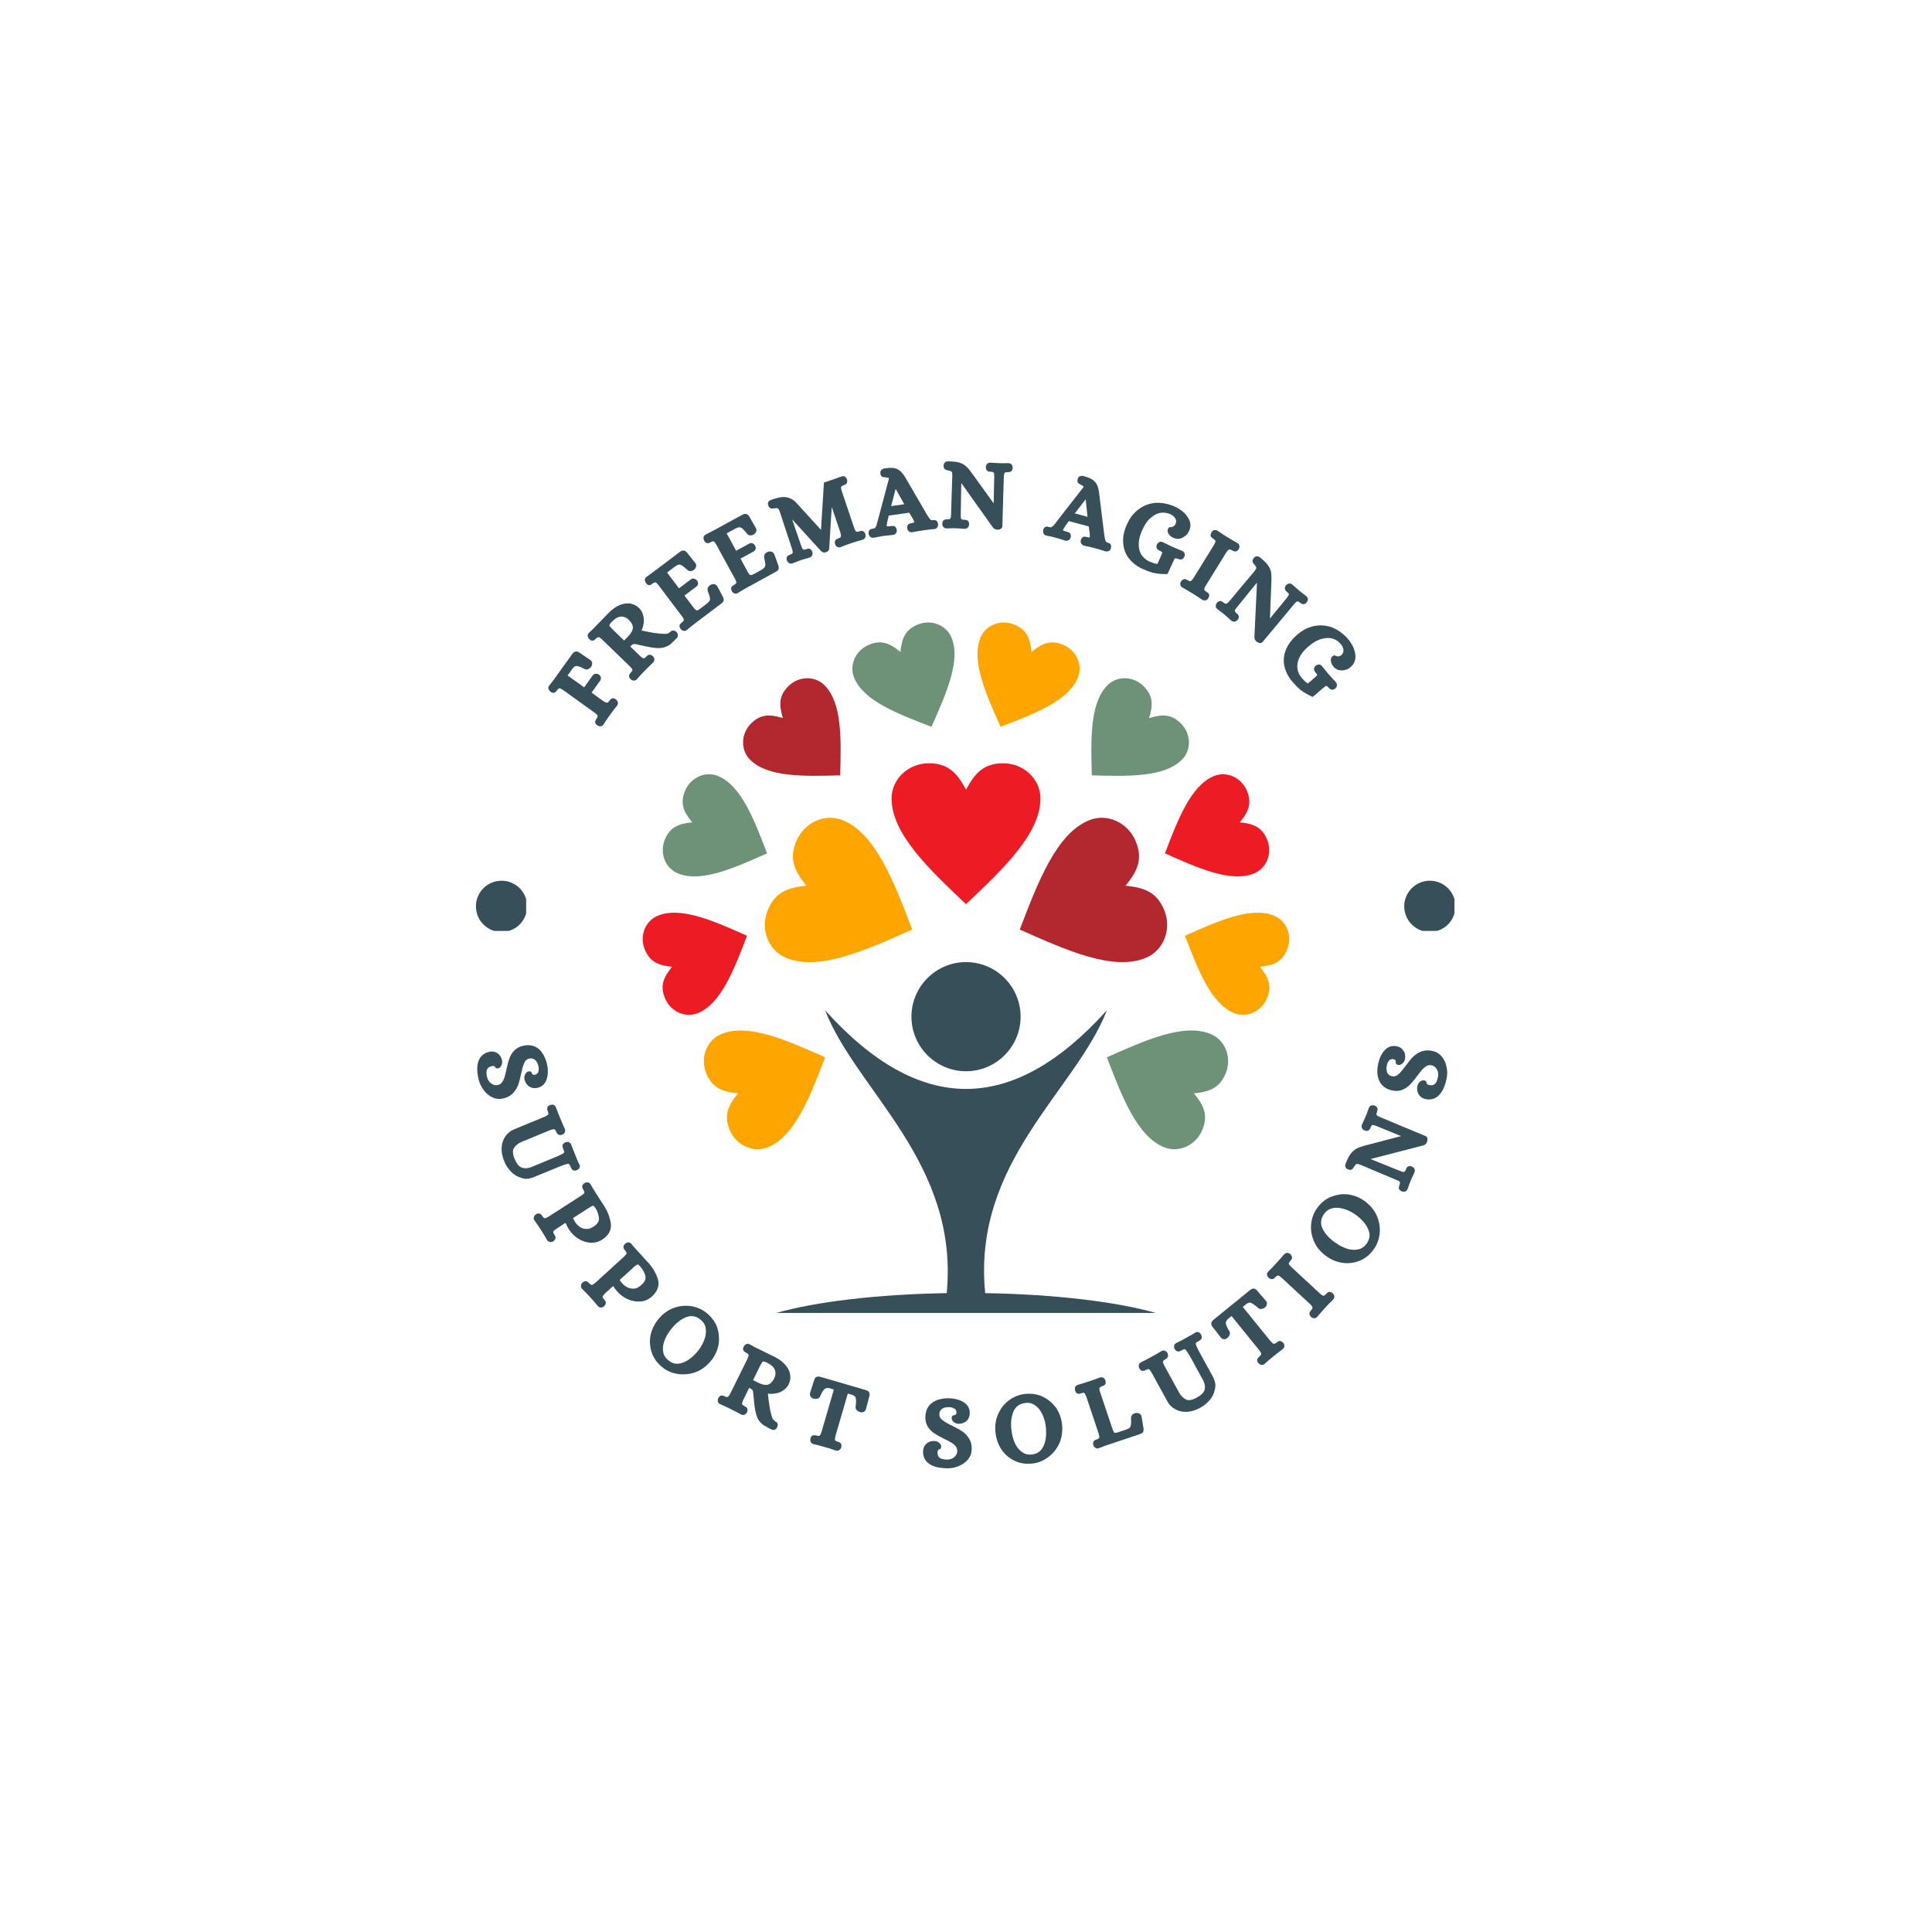 <svg xmlns="http://www.w3.org/2000/svg" xmlns:xlink="http://www.w3.org/1999/xlink" width="500" zoomAndPan="magnify" viewBox="0 0 375 375" height="500" preserveAspectRatio="xMidYMid meet" version="1.0"><defs><g/><clipPath id="efb79af85a"><path d="M 165 120.121 L 186 120.121 L 186 142 L 165 142 Z M 165 120.121 " clip-rule="nonzero"/></clipPath><clipPath id="2b994a0064"><path d="M 124.082 177 L 145 177 L 145 197 L 124.082 197 Z M 124.082 177 " clip-rule="nonzero"/></clipPath><clipPath id="3c68fabf7e"><path d="M 189 120.121 L 210 120.121 L 210 142 L 189 142 Z M 189 120.121 " clip-rule="nonzero"/></clipPath><clipPath id="466c0b8e53"><path d="M 230 177 L 250.832 177 L 250.832 197 L 230 197 Z M 230 177 " clip-rule="nonzero"/></clipPath><clipPath id="da09e25100"><path d="M 272.559 170.945 L 282.309 170.945 L 282.309 180.695 L 272.559 180.695 Z M 272.559 170.945 " clip-rule="nonzero"/></clipPath><clipPath id="94bf07f9b5"><path d="M 92.375 170.945 L 102.125 170.945 L 102.125 180.695 L 92.375 180.695 Z M 92.375 170.945 " clip-rule="nonzero"/></clipPath></defs><path fill="#ffa500" d="M 156.539 171.918 C 154.074 168.945 153.184 166.621 154.562 163.281 C 156.09 159.598 160.156 157.781 163.641 159.227 C 169.961 161.84 173.512 171.137 177.062 180.422 C 167.984 184.477 158.902 188.539 152.586 185.918 C 149.102 184.469 147.508 180.309 149.035 176.629 C 150.422 173.293 152.691 172.281 156.539 171.918 Z M 156.539 171.918 " fill-opacity="1" fill-rule="evenodd"/><path fill="#b3282e" d="M 151.961 139.379 C 151.156 136.766 151.203 135.004 153.008 133.203 C 155.004 131.207 158.152 131.117 160.043 133.008 C 163.469 136.434 163.273 143.461 163.078 150.496 C 156.043 150.691 149.008 150.887 145.59 147.461 C 143.699 145.57 143.789 142.422 145.785 140.426 C 147.594 138.625 149.348 138.578 151.961 139.379 Z M 151.961 139.379 " fill-opacity="1" fill-rule="evenodd"/><path fill="#6e9277" d="M 134.359 159.617 C 132.609 157.512 131.988 155.863 132.965 153.504 C 134.043 150.898 136.926 149.613 139.391 150.637 C 143.859 152.488 146.375 159.062 148.887 165.633 C 142.461 168.504 136.035 171.375 131.566 169.52 C 129.098 168.496 127.973 165.555 129.051 162.945 C 130.031 160.59 131.641 159.871 134.359 159.617 Z M 134.359 159.617 " fill-opacity="1" fill-rule="evenodd"/><g clip-path="url(#efb79af85a)"><path fill="#6e9277" d="M 174.777 126.543 C 175.031 123.82 175.75 122.215 178.109 121.234 C 180.715 120.156 183.656 121.281 184.684 123.746 C 186.531 128.219 183.664 134.645 180.797 141.07 C 174.223 138.555 167.648 136.043 165.801 131.574 C 164.773 129.109 166.059 126.227 168.668 125.148 C 171.031 124.168 172.676 124.801 174.777 126.543 Z M 174.777 126.543 " fill-opacity="1" fill-rule="evenodd"/></g><g clip-path="url(#2b994a0064)"><path fill="#ed1c24" d="M 130.465 187.645 C 128.719 189.75 128.094 191.398 129.074 193.758 C 130.152 196.363 133.031 197.648 135.5 196.625 C 139.969 194.777 142.48 188.203 144.992 181.629 C 138.566 178.762 132.141 175.887 127.672 177.742 C 125.207 178.762 124.082 181.703 125.16 184.309 C 126.137 186.668 127.746 187.391 130.465 187.645 Z M 130.465 187.645 " fill-opacity="1" fill-rule="evenodd"/></g><path fill="#ffa500" d="M 143.258 212.219 C 141.227 214.664 140.496 216.574 141.637 219.32 C 142.891 222.348 146.238 223.844 149.109 222.656 C 154.301 220.508 157.23 212.859 160.152 205.223 C 152.68 201.887 145.207 198.547 140.016 200.699 C 137.148 201.887 135.84 205.309 137.094 208.34 C 138.227 211.086 140.09 211.922 143.258 212.219 Z M 143.258 212.219 " fill-opacity="1" fill-rule="evenodd"/><path fill="#ed1c24" d="M 187.504 153.277 C 189.305 149.859 191.113 148.152 194.727 148.152 C 198.715 148.152 201.949 151.215 201.949 154.988 C 201.949 161.82 194.727 168.664 187.504 175.496 C 180.281 168.664 173.055 161.82 173.055 154.988 C 173.055 151.215 176.293 148.152 180.281 148.152 C 183.891 148.152 185.695 149.859 187.504 153.277 Z M 187.504 153.277 " fill-opacity="1" fill-rule="evenodd"/><path fill="#b3282e" d="M 218.461 171.918 C 220.926 168.945 221.816 166.621 220.438 163.281 C 218.91 159.598 214.844 157.781 211.359 159.227 C 205.039 161.84 201.488 171.137 197.938 180.422 C 207.016 184.477 216.094 188.539 222.414 185.918 C 225.898 184.469 227.492 180.309 225.965 176.629 C 224.586 173.293 222.312 172.281 218.461 171.918 Z M 218.461 171.918 " fill-opacity="1" fill-rule="evenodd"/><path fill="#6e9277" d="M 223.039 139.379 C 223.848 136.766 223.793 135.004 221.992 133.203 C 219.996 131.207 216.844 131.117 214.957 133.008 C 211.539 136.434 211.727 143.461 211.922 150.496 C 218.957 150.691 225.992 150.887 229.41 147.461 C 231.301 145.57 231.211 142.422 229.215 140.426 C 227.414 138.625 225.652 138.578 223.039 139.379 Z M 223.039 139.379 " fill-opacity="1" fill-rule="evenodd"/><path fill="#ed1c24" d="M 240.641 159.617 C 242.391 157.512 243.012 155.863 242.035 153.504 C 240.953 150.898 238.074 149.613 235.609 150.637 C 231.137 152.488 228.625 159.062 226.113 165.633 C 232.539 168.504 238.965 171.375 243.434 169.52 C 245.898 168.496 247.027 165.555 245.945 162.945 C 244.969 160.59 243.367 159.871 240.641 159.617 Z M 240.641 159.617 " fill-opacity="1" fill-rule="evenodd"/><g clip-path="url(#3c68fabf7e)"><path fill="#ffa500" d="M 200.223 126.543 C 199.965 123.82 199.25 122.215 196.891 121.234 C 194.285 120.156 191.344 121.281 190.316 123.746 C 188.469 128.219 191.336 134.645 194.203 141.07 C 200.777 138.555 207.352 136.043 209.199 131.574 C 210.227 129.109 208.938 126.227 206.332 125.148 C 203.973 124.168 202.324 124.801 200.223 126.543 Z M 200.223 126.543 " fill-opacity="1" fill-rule="evenodd"/></g><g clip-path="url(#466c0b8e53)"><path fill="#ffa500" d="M 244.531 187.645 C 246.281 189.75 246.906 191.398 245.926 193.758 C 244.848 196.363 241.965 197.648 239.5 196.625 C 235.031 194.777 232.52 188.203 230 181.629 C 236.426 178.762 242.852 175.887 247.32 177.742 C 249.785 178.77 250.914 181.711 249.832 184.316 C 248.863 186.668 247.262 187.391 244.531 187.645 Z M 244.531 187.645 " fill-opacity="1" fill-rule="evenodd"/></g><path fill="#6e9277" d="M 231.742 212.219 C 233.773 214.664 234.504 216.574 233.363 219.32 C 232.109 222.348 228.758 223.844 225.891 222.656 C 220.691 220.508 217.77 212.859 214.848 205.223 C 222.32 201.887 229.793 198.547 234.984 200.699 C 237.852 201.887 239.16 205.309 237.906 208.34 C 236.781 211.086 234.91 211.922 231.742 212.219 Z M 231.742 212.219 " fill-opacity="1" fill-rule="evenodd"/><path fill="#374f59" d="M 150.676 254.84 L 224.324 254.84 C 216.777 252.691 204.852 251.223 191.223 250.996 C 188.695 225.5 208.797 211.703 214.855 196.082 C 196.523 216.453 178.477 216.453 160.145 196.082 C 166.203 211.703 186.168 225.594 183.758 250.996 C 170.141 251.223 158.219 252.691 150.676 254.84 Z M 150.676 254.84 " fill-opacity="1" fill-rule="evenodd"/><path fill="#374f59" d="M 187.504 207.93 C 193.34 207.93 198.098 203.172 198.098 197.336 C 198.098 191.5 193.34 186.742 187.504 186.742 C 181.668 186.742 176.91 191.5 176.91 197.336 C 176.91 203.172 181.668 207.93 187.504 207.93 Z M 187.504 207.93 " fill-opacity="1" fill-rule="evenodd"/><g clip-path="url(#da09e25100)"><path fill="#374f59" d="M 282.508 175.922 C 282.508 176.25 282.477 176.57 282.414 176.891 C 282.348 177.211 282.254 177.523 282.129 177.824 C 282.004 178.129 281.852 178.414 281.672 178.684 C 281.488 178.957 281.281 179.207 281.051 179.438 C 280.82 179.672 280.57 179.875 280.297 180.059 C 280.027 180.238 279.738 180.395 279.438 180.52 C 279.137 180.645 278.824 180.738 278.504 180.801 C 278.184 180.863 277.859 180.895 277.535 180.895 C 277.207 180.895 276.883 180.863 276.562 180.801 C 276.242 180.738 275.934 180.645 275.629 180.52 C 275.328 180.395 275.043 180.238 274.77 180.059 C 274.5 179.875 274.246 179.672 274.016 179.438 C 273.785 179.207 273.578 178.957 273.398 178.684 C 273.215 178.414 273.062 178.129 272.938 177.824 C 272.812 177.523 272.719 177.211 272.656 176.891 C 272.59 176.57 272.559 176.25 272.559 175.922 C 272.559 175.594 272.59 175.273 272.656 174.953 C 272.719 174.629 272.812 174.32 272.938 174.02 C 273.062 173.715 273.215 173.43 273.398 173.156 C 273.578 172.887 273.785 172.637 274.016 172.402 C 274.246 172.172 274.5 171.969 274.77 171.785 C 275.043 171.605 275.328 171.449 275.629 171.324 C 275.934 171.199 276.242 171.105 276.562 171.043 C 276.883 170.98 277.207 170.945 277.535 170.945 C 277.859 170.945 278.184 170.98 278.504 171.043 C 278.824 171.105 279.137 171.199 279.438 171.324 C 279.738 171.449 280.027 171.605 280.297 171.785 C 280.57 171.969 280.82 172.172 281.051 172.402 C 281.281 172.637 281.488 172.887 281.672 173.156 C 281.852 173.43 282.004 173.715 282.129 174.02 C 282.254 174.32 282.348 174.629 282.414 174.953 C 282.477 175.273 282.508 175.594 282.508 175.922 Z M 282.508 175.922 " fill-opacity="1" fill-rule="nonzero"/></g><g clip-path="url(#94bf07f9b5)"><path fill="#374f59" d="M 102.324 175.922 C 102.324 176.25 102.293 176.57 102.227 176.891 C 102.164 177.211 102.07 177.523 101.945 177.824 C 101.82 178.129 101.668 178.414 101.484 178.684 C 101.305 178.957 101.098 179.207 100.867 179.438 C 100.637 179.672 100.383 179.875 100.113 180.059 C 99.84 180.238 99.555 180.395 99.254 180.52 C 98.949 180.645 98.641 180.738 98.32 180.801 C 98 180.863 97.676 180.895 97.348 180.895 C 97.023 180.895 96.699 180.863 96.379 180.801 C 96.059 180.738 95.746 180.645 95.445 180.52 C 95.145 180.395 94.855 180.238 94.586 180.059 C 94.312 179.875 94.062 179.672 93.832 179.438 C 93.602 179.207 93.395 178.957 93.211 178.684 C 93.031 178.414 92.879 178.129 92.754 177.824 C 92.629 177.523 92.531 177.211 92.469 176.891 C 92.406 176.57 92.375 176.25 92.375 175.922 C 92.375 175.594 92.406 175.273 92.469 174.953 C 92.531 174.629 92.629 174.32 92.754 174.02 C 92.879 173.715 93.031 173.43 93.211 173.156 C 93.395 172.887 93.602 172.637 93.832 172.402 C 94.062 172.172 94.312 171.969 94.586 171.785 C 94.855 171.605 95.145 171.449 95.445 171.324 C 95.746 171.199 96.059 171.105 96.379 171.043 C 96.699 170.98 97.023 170.945 97.348 170.945 C 97.676 170.945 98 170.98 98.32 171.043 C 98.641 171.105 98.949 171.199 99.254 171.324 C 99.555 171.449 99.84 171.605 100.113 171.785 C 100.383 171.969 100.637 172.172 100.867 172.402 C 101.098 172.637 101.305 172.887 101.484 173.156 C 101.668 173.43 101.82 173.715 101.945 174.02 C 102.07 174.32 102.164 174.629 102.227 174.953 C 102.293 175.273 102.324 175.594 102.324 175.922 Z M 102.324 175.922 " fill-opacity="1" fill-rule="nonzero"/></g><g fill="#374f59" fill-opacity="1"><g transform="translate(92.611, 204.212)"><g><path d="M 0.281 1.688 C 0.645 0.75 1.348 0.164 2.391 -0.062 C 2.953 -0.188 3.473 -0.094 3.953 0.219 C 4.41 0.531 4.707 0.992 4.844 1.609 C 4.863 1.734 4.867 1.848 4.859 1.953 C 4.859 2.055 4.848 2.164 4.828 2.281 C 4.805 2.406 4.758 2.516 4.688 2.609 C 4.625 2.742 4.547 2.859 4.453 2.953 C 4.359 3.047 4.234 3.109 4.078 3.141 C 4.004 3.148 3.938 3.156 3.875 3.156 C 3.812 3.164 3.758 3.16 3.719 3.141 C 3.676 3.117 3.641 3.094 3.609 3.062 C 3.578 3.039 3.555 3.02 3.547 3 C 3.535 2.977 3.523 2.957 3.516 2.938 C 3.504 2.914 3.492 2.895 3.484 2.875 C 3.484 2.863 3.484 2.859 3.484 2.859 C 3.422 2.805 3.336 2.758 3.234 2.719 C 3.148 2.676 3.031 2.676 2.875 2.719 C 2.438 2.812 2.129 3.008 1.953 3.312 C 1.785 3.625 1.766 4.086 1.891 4.703 C 1.984 5.129 2.145 5.484 2.375 5.766 C 2.602 6.023 2.863 6.207 3.156 6.312 C 3.438 6.426 3.711 6.453 3.984 6.391 C 4.316 6.328 4.582 6.172 4.781 5.922 C 5 5.641 5.172 5.32 5.297 4.969 C 5.359 4.781 5.422 4.547 5.484 4.266 C 5.555 3.992 5.625 3.688 5.688 3.344 C 5.863 2.508 6.047 1.832 6.234 1.312 C 6.422 0.727 6.727 0.207 7.156 -0.25 C 7.594 -0.738 8.195 -1.066 8.969 -1.234 C 9.562 -1.367 10.113 -1.379 10.625 -1.266 C 11.145 -1.148 11.609 -0.914 12.016 -0.562 C 12.391 -0.219 12.707 0.203 12.969 0.703 C 13.227 1.203 13.43 1.77 13.578 2.406 C 13.797 3.426 13.773 4.363 13.516 5.219 C 13.223 6.164 12.602 6.742 11.656 6.953 C 11.082 7.078 10.562 6.984 10.094 6.672 C 9.938 6.555 9.801 6.43 9.688 6.297 C 9.57 6.16 9.473 6.008 9.391 5.844 C 9.305 5.688 9.238 5.5 9.188 5.281 C 9.125 4.883 9.176 4.555 9.344 4.297 C 9.5 3.984 9.703 3.801 9.953 3.75 C 10.129 3.707 10.273 3.719 10.391 3.781 C 10.504 3.844 10.57 3.922 10.594 4.016 L 10.609 4.141 C 10.691 4.234 10.785 4.32 10.891 4.406 C 10.953 4.426 11.055 4.422 11.203 4.391 C 11.367 4.359 11.5 4.301 11.594 4.219 C 11.688 4.145 11.77 4.047 11.844 3.922 C 11.906 3.754 11.941 3.582 11.953 3.406 C 11.973 3.227 11.957 3.02 11.906 2.781 C 11.832 2.445 11.734 2.176 11.609 1.969 C 11.492 1.758 11.352 1.594 11.188 1.469 C 11.02 1.363 10.848 1.289 10.672 1.25 C 10.504 1.207 10.328 1.207 10.141 1.25 C 9.816 1.32 9.57 1.461 9.406 1.672 C 9.207 1.91 9.035 2.297 8.891 2.828 C 8.828 2.973 8.781 3.125 8.75 3.281 C 8.719 3.438 8.68 3.598 8.641 3.766 C 8.609 3.93 8.566 4.109 8.516 4.297 C 8.422 4.742 8.328 5.145 8.234 5.5 C 8.141 5.852 8.039 6.172 7.938 6.453 C 7.707 7.035 7.367 7.555 6.922 8.016 C 6.441 8.504 5.801 8.836 5 9.016 C 4.27 9.172 3.578 9.086 2.922 8.766 C 2.266 8.461 1.695 7.973 1.219 7.297 C 0.789 6.723 0.484 6.062 0.297 5.312 C 0.273 5.227 0.254 5.148 0.234 5.078 C -0.066 3.703 -0.051 2.57 0.281 1.688 Z M 0.281 1.688 "/></g></g></g><g fill="#374f59" fill-opacity="1"><g transform="translate(96.085, 218.843)"><g><path d="M 1.281 3.875 C 1.344 3.031 1.586 2.305 2.016 1.703 C 2.453 1.086 3.004 0.645 3.672 0.375 L 9.609 -2.078 C 9.867 -2.191 10.066 -2.301 10.203 -2.406 C 10.234 -2.426 10.258 -2.453 10.281 -2.484 C 10.312 -2.523 10.332 -2.566 10.344 -2.609 C 10.375 -2.734 10.344 -2.914 10.25 -3.156 L 10.203 -3.25 C 10.117 -3.469 10.102 -3.664 10.156 -3.844 C 10.176 -3.883 10.188 -3.922 10.188 -3.953 C 10.195 -3.984 10.211 -4.016 10.234 -4.047 C 10.254 -4.078 10.27 -4.098 10.281 -4.109 C 10.301 -4.117 10.32 -4.133 10.344 -4.156 C 10.375 -4.176 10.398 -4.191 10.422 -4.203 C 10.441 -4.211 10.461 -4.223 10.484 -4.234 C 10.516 -4.242 10.531 -4.254 10.531 -4.266 C 10.539 -4.285 10.562 -4.301 10.594 -4.312 C 10.633 -4.332 10.656 -4.344 10.656 -4.344 L 10.672 -4.344 L 10.688 -4.359 C 10.738 -4.379 10.785 -4.391 10.828 -4.391 C 10.879 -4.398 10.926 -4.41 10.969 -4.422 C 11.02 -4.43 11.066 -4.43 11.109 -4.422 C 11.16 -4.422 11.219 -4.422 11.281 -4.422 C 11.352 -4.391 11.426 -4.352 11.5 -4.312 C 11.582 -4.27 11.645 -4.211 11.688 -4.141 C 11.738 -4.078 11.781 -4.008 11.812 -3.938 L 11.812 -3.906 C 12.102 -3.156 12.375 -2.473 12.625 -1.859 C 12.906 -1.16 13.211 -0.445 13.547 0.281 L 13.547 0.312 C 13.578 0.375 13.598 0.445 13.609 0.531 C 13.629 0.613 13.625 0.695 13.594 0.781 C 13.57 0.863 13.547 0.941 13.516 1.016 C 13.441 1.109 13.367 1.188 13.297 1.25 C 13.223 1.312 13.141 1.359 13.047 1.391 L 13.031 1.406 L 13.016 1.406 C 12.91 1.426 12.836 1.441 12.797 1.453 C 12.754 1.461 12.68 1.469 12.578 1.469 C 12.473 1.469 12.379 1.438 12.297 1.375 C 12.141 1.289 12.016 1.141 11.922 0.922 C 11.805 0.641 11.691 0.461 11.578 0.391 C 11.523 0.367 11.484 0.348 11.453 0.328 C 11.422 0.316 11.391 0.32 11.359 0.344 C 11.191 0.352 10.969 0.41 10.688 0.516 L 5.266 2.75 C 4.547 3.039 4.02 3.453 3.688 3.984 C 3.375 4.441 3.41 5.141 3.797 6.078 C 4.18 7.023 4.648 7.598 5.203 7.797 C 5.773 7.984 6.375 7.953 7 7.703 L 11.578 5.812 C 12.348 5.5 12.875 5.25 13.156 5.062 C 13.227 5.031 13.285 4.992 13.328 4.953 C 13.379 4.91 13.406 4.875 13.406 4.844 L 13.422 4.828 C 13.43 4.691 13.363 4.445 13.219 4.094 L 13.172 3.969 C 13.141 3.883 13.113 3.797 13.094 3.703 C 13.082 3.609 13.086 3.508 13.109 3.406 C 13.141 3.312 13.191 3.227 13.266 3.156 C 13.336 3.082 13.395 3.035 13.438 3.016 C 13.477 2.992 13.539 2.953 13.625 2.891 L 13.641 2.891 L 13.656 2.875 C 13.688 2.863 13.719 2.852 13.75 2.844 C 13.781 2.832 13.812 2.82 13.844 2.812 C 13.875 2.812 13.906 2.812 13.938 2.812 C 13.977 2.812 14.016 2.812 14.047 2.812 C 14.078 2.812 14.109 2.812 14.141 2.812 C 14.18 2.812 14.219 2.812 14.25 2.812 C 14.375 2.852 14.477 2.914 14.562 3 C 14.656 3.082 14.727 3.18 14.781 3.297 L 14.781 3.312 C 14.914 3.695 15.051 4.051 15.188 4.375 C 15.32 4.707 15.441 5.004 15.547 5.266 C 15.609 5.41 15.664 5.555 15.719 5.703 C 15.781 5.848 15.844 6 15.906 6.156 C 15.977 6.32 16.051 6.488 16.125 6.656 C 16.207 6.832 16.289 7.008 16.375 7.188 L 16.391 7.219 C 16.492 7.469 16.484 7.703 16.359 7.922 C 16.234 8.078 16.07 8.195 15.875 8.281 L 15.859 8.297 L 15.844 8.297 C 15.551 8.398 15.316 8.395 15.141 8.281 C 15.035 8.238 14.957 8.176 14.906 8.094 C 14.852 8.02 14.805 7.93 14.766 7.828 C 14.598 7.422 14.457 7.176 14.344 7.094 C 14.344 7.082 14.336 7.07 14.328 7.062 C 14.316 7.051 14.285 7.047 14.234 7.047 C 14.18 7.055 14.113 7.066 14.031 7.078 C 13.895 7.098 13.691 7.156 13.422 7.25 C 13.148 7.344 12.832 7.461 12.469 7.609 L 7.594 9.609 C 7.301 9.734 7.008 9.828 6.719 9.891 C 6.438 9.953 6.156 9.973 5.875 9.953 C 5.602 9.941 5.332 9.879 5.062 9.766 C 4.281 9.547 3.609 9.129 3.047 8.516 C 2.504 7.941 2.086 7.297 1.797 6.578 C 1.398 5.617 1.227 4.719 1.281 3.875 Z M 1.281 3.875 "/></g></g></g><g fill="#374f59" fill-opacity="1"><g transform="translate(103.552, 235.613)"><g><path d="M 0.094 0.562 C 0.156 0.363 0.281 0.207 0.469 0.094 L 0.5 0.062 C 0.812 -0.113 1.082 -0.133 1.312 0 C 1.445 0.07 1.582 0.211 1.719 0.422 C 1.863 0.641 1.988 0.773 2.094 0.828 C 2.195 0.848 2.285 0.844 2.359 0.812 C 2.523 0.758 2.723 0.66 2.953 0.516 L 9.25 -3.531 C 9.477 -3.688 9.656 -3.82 9.781 -3.938 C 9.789 -3.945 9.801 -3.969 9.812 -4 C 9.832 -4.031 9.848 -4.062 9.859 -4.094 C 9.867 -4.125 9.875 -4.148 9.875 -4.172 C 9.883 -4.297 9.816 -4.469 9.672 -4.688 L 9.625 -4.781 C 9.488 -4.977 9.43 -5.164 9.453 -5.344 C 9.461 -5.445 9.492 -5.539 9.547 -5.625 C 9.598 -5.719 9.645 -5.773 9.688 -5.797 C 9.727 -5.828 9.781 -5.875 9.844 -5.938 L 9.859 -5.938 L 9.891 -5.953 C 10.066 -6.078 10.266 -6.129 10.484 -6.109 C 10.734 -6.098 10.926 -5.984 11.062 -5.766 L 11.078 -5.75 C 11.211 -5.508 11.344 -5.281 11.469 -5.062 C 11.602 -4.852 11.734 -4.641 11.859 -4.422 C 11.992 -4.211 12.117 -4.016 12.234 -3.828 L 13.766 -1.453 C 14.391 -0.484 14.801 0.594 15 1.781 C 15.102 2.414 15.008 3.008 14.719 3.562 C 14.426 4.113 13.961 4.594 13.328 5 C 12.609 5.457 11.82 5.656 10.969 5.594 C 10.145 5.52 9.367 5.25 8.641 4.781 C 7.91 4.301 7.32 3.711 6.875 3.016 C 6.602 2.578 6.383 2.148 6.219 1.734 L 4.469 2.875 C 4.352 2.957 4.25 3.031 4.156 3.094 C 4.062 3.164 3.992 3.227 3.953 3.281 C 3.922 3.32 3.895 3.359 3.875 3.391 C 3.852 3.422 3.844 3.473 3.844 3.547 C 3.832 3.648 3.898 3.812 4.047 4.031 L 4.109 4.141 C 4.172 4.223 4.219 4.305 4.25 4.391 C 4.281 4.473 4.289 4.57 4.281 4.688 C 4.258 4.895 4.117 5.098 3.859 5.297 L 3.828 5.328 C 3.648 5.441 3.469 5.488 3.281 5.469 C 3.195 5.457 3.113 5.438 3.031 5.406 C 2.957 5.383 2.883 5.344 2.812 5.281 C 2.738 5.227 2.68 5.172 2.641 5.109 L 2.641 5.094 C 2.242 4.383 1.844 3.719 1.438 3.094 C 1.07 2.531 0.648 1.914 0.172 1.25 L 0.156 1.234 C 0.02 1.016 0 0.789 0.094 0.562 Z M 8.953 2.5 C 9.055 2.57 9.172 2.641 9.297 2.703 C 9.43 2.766 9.566 2.816 9.703 2.859 C 9.836 2.898 9.992 2.914 10.172 2.906 C 10.398 2.945 10.629 2.93 10.859 2.859 C 11.098 2.785 11.359 2.66 11.641 2.484 C 12.41 1.984 12.766 1.438 12.703 0.844 C 12.641 0.133 12.414 -0.52 12.031 -1.125 C 11.957 -1.238 11.883 -1.332 11.812 -1.406 C 11.75 -1.488 11.703 -1.539 11.672 -1.562 C 11.641 -1.582 11.594 -1.586 11.531 -1.578 C 11.363 -1.535 11.125 -1.41 10.812 -1.203 L 7.672 0.812 C 7.754 1.031 7.891 1.289 8.078 1.594 C 8.285 1.914 8.578 2.219 8.953 2.5 Z M 8.953 2.5 "/></g></g></g><g fill="#374f59" fill-opacity="1"><g transform="translate(112.59, 248.943)"><g><path d="M 0.188 0.516 C 0.219 0.328 0.316 0.156 0.484 0 L 0.5 0 L 0.5 -0.016 C 0.789 -0.242 1.051 -0.316 1.281 -0.234 C 1.438 -0.18 1.598 -0.062 1.766 0.125 C 1.941 0.312 2.082 0.422 2.188 0.453 C 2.301 0.473 2.395 0.457 2.469 0.406 C 2.613 0.312 2.789 0.18 3 0.016 L 8.531 -5.031 C 8.727 -5.227 8.879 -5.395 8.984 -5.531 C 8.992 -5.539 9.004 -5.562 9.016 -5.594 C 9.023 -5.625 9.031 -5.656 9.031 -5.688 C 9.031 -5.719 9.023 -5.75 9.016 -5.781 C 9.004 -5.895 8.91 -6.047 8.734 -6.234 L 8.672 -6.328 C 8.504 -6.504 8.422 -6.68 8.422 -6.859 C 8.41 -6.961 8.426 -7.062 8.469 -7.156 C 8.508 -7.25 8.547 -7.312 8.578 -7.344 C 8.609 -7.383 8.656 -7.438 8.719 -7.5 L 8.719 -7.516 L 8.75 -7.531 C 8.906 -7.676 9.086 -7.766 9.297 -7.797 C 9.547 -7.816 9.758 -7.734 9.938 -7.547 L 9.953 -7.516 C 10.117 -7.305 10.285 -7.109 10.453 -6.922 C 10.629 -6.742 10.797 -6.555 10.953 -6.359 C 11.117 -6.172 11.273 -6 11.422 -5.844 L 13.328 -3.75 C 14.109 -2.895 14.691 -1.906 15.078 -0.781 C 15.273 -0.156 15.281 0.445 15.094 1.031 C 14.906 1.625 14.531 2.176 13.969 2.688 C 13.332 3.27 12.594 3.598 11.75 3.672 C 10.926 3.742 10.113 3.609 9.312 3.266 C 8.52 2.91 7.844 2.426 7.281 1.812 C 6.938 1.438 6.648 1.055 6.422 0.672 L 4.875 2.078 C 4.781 2.18 4.691 2.273 4.609 2.359 C 4.535 2.441 4.484 2.516 4.453 2.578 C 4.422 2.617 4.398 2.66 4.391 2.703 C 4.379 2.742 4.375 2.789 4.375 2.844 C 4.395 2.945 4.492 3.098 4.672 3.297 L 4.75 3.391 C 4.82 3.461 4.879 3.535 4.922 3.609 C 4.961 3.68 4.988 3.781 5 3.906 C 5.008 4.102 4.91 4.32 4.703 4.562 L 4.703 4.578 L 4.688 4.578 C 4.52 4.734 4.336 4.82 4.141 4.844 C 4.066 4.852 3.988 4.848 3.906 4.828 C 3.82 4.816 3.738 4.785 3.656 4.734 C 3.582 4.691 3.52 4.645 3.469 4.594 L 3.469 4.578 C 2.945 3.953 2.438 3.363 1.938 2.812 C 1.477 2.312 0.961 1.781 0.391 1.219 L 0.375 1.188 C 0.195 1 0.133 0.773 0.188 0.516 Z M 9.234 0.953 C 9.359 1.016 9.488 1.062 9.625 1.094 C 9.758 1.133 9.898 1.16 10.047 1.172 C 10.191 1.191 10.348 1.191 10.516 1.172 C 10.742 1.16 10.969 1.098 11.188 0.984 C 11.406 0.879 11.641 0.711 11.891 0.484 C 12.566 -0.129 12.828 -0.727 12.672 -1.312 C 12.484 -2 12.145 -2.609 11.656 -3.141 C 11.57 -3.234 11.488 -3.312 11.406 -3.375 C 11.332 -3.438 11.281 -3.477 11.25 -3.5 C 11.207 -3.52 11.156 -3.516 11.094 -3.484 C 10.938 -3.422 10.723 -3.266 10.453 -3.016 L 7.688 -0.5 C 7.812 -0.289 7.992 -0.051 8.234 0.219 C 8.492 0.5 8.828 0.742 9.234 0.953 Z M 9.234 0.953 "/></g></g></g><g fill="#374f59" fill-opacity="1"><g transform="translate(123.747, 260.678)"><g><path d="M 2.828 2.047 C 2.422 0.961 2.305 -0.148 2.484 -1.297 C 2.691 -2.422 3.145 -3.445 3.844 -4.375 C 4.695 -5.488 5.691 -6.273 6.828 -6.734 C 7.984 -7.18 9.129 -7.328 10.266 -7.172 C 11.398 -7.016 12.379 -6.617 13.203 -5.984 C 14.234 -5.203 14.969 -4.266 15.406 -3.172 C 15.477 -2.961 15.547 -2.742 15.609 -2.516 C 15.672 -2.297 15.711 -2.07 15.734 -1.844 C 15.766 -1.625 15.785 -1.398 15.797 -1.172 C 15.816 -0.953 15.82 -0.727 15.812 -0.5 C 15.801 -0.281 15.781 -0.055 15.75 0.172 C 15.562 1.297 15.117 2.32 14.422 3.25 C 13.992 3.801 13.523 4.273 13.016 4.672 C 12.516 5.066 11.973 5.379 11.391 5.609 C 10.828 5.828 10.254 5.969 9.672 6.031 C 9.098 6.102 8.523 6.102 7.953 6.031 C 6.797 5.863 5.805 5.469 4.984 4.844 C 3.961 4.07 3.242 3.141 2.828 2.047 Z M 7.891 4.016 C 8.566 3.953 9.242 3.691 9.922 3.234 C 10.629 2.742 11.285 2.109 11.891 1.328 C 12.441 0.586 12.832 -0.172 13.062 -0.953 C 13.125 -1.129 13.172 -1.305 13.203 -1.484 C 13.234 -1.672 13.254 -1.848 13.266 -2.016 C 13.273 -2.191 13.273 -2.363 13.266 -2.531 C 13.254 -2.695 13.227 -2.859 13.188 -3.016 C 13.164 -3.191 13.125 -3.348 13.062 -3.484 C 13 -3.617 12.922 -3.75 12.828 -3.875 C 12.742 -4.008 12.645 -4.133 12.531 -4.25 C 12.414 -4.375 12.285 -4.492 12.141 -4.609 C 11.273 -5.266 10.352 -5.395 9.375 -5 C 8.844 -4.781 8.328 -4.461 7.828 -4.047 C 7.328 -3.641 6.844 -3.125 6.375 -2.5 C 6.094 -2.133 5.848 -1.758 5.641 -1.375 C 5.441 -1 5.273 -0.617 5.141 -0.234 C 4.91 0.504 4.863 1.195 5 1.844 C 5.133 2.469 5.488 2.992 6.062 3.422 C 6.633 3.867 7.242 4.066 7.891 4.016 Z M 7.891 4.016 "/></g></g></g><g fill="#374f59" fill-opacity="1"><g transform="translate(138.953, 271.55)"><g><path d="M 0.375 0.422 C 0.352 0.305 0.352 0.203 0.375 0.109 C 0.395 0.016 0.426 -0.078 0.469 -0.172 L 0.484 -0.188 C 0.484 -0.188 0.488 -0.203 0.5 -0.234 C 0.664 -0.516 0.863 -0.664 1.094 -0.688 C 1.258 -0.695 1.461 -0.645 1.703 -0.531 C 1.93 -0.414 2.098 -0.363 2.203 -0.375 C 2.305 -0.406 2.391 -0.453 2.453 -0.516 C 2.555 -0.648 2.672 -0.832 2.797 -1.062 L 6.109 -7.766 C 6.223 -8.035 6.301 -8.242 6.344 -8.391 C 6.363 -8.484 6.348 -8.578 6.297 -8.672 C 6.266 -8.703 6.211 -8.75 6.141 -8.812 C 6.078 -8.875 5.988 -8.938 5.875 -9 L 5.766 -9.047 C 5.723 -9.066 5.688 -9.086 5.656 -9.109 C 5.625 -9.129 5.586 -9.156 5.547 -9.188 C 5.504 -9.227 5.461 -9.27 5.422 -9.312 C 5.379 -9.352 5.359 -9.406 5.359 -9.469 C 5.328 -9.488 5.305 -9.516 5.297 -9.547 C 5.285 -9.586 5.281 -9.617 5.281 -9.641 C 5.281 -9.66 5.281 -9.688 5.281 -9.719 C 5.281 -9.75 5.281 -9.77 5.281 -9.781 C 5.281 -9.801 5.285 -9.828 5.297 -9.859 C 5.305 -9.891 5.312 -9.91 5.312 -9.922 C 5.32 -9.941 5.332 -9.969 5.344 -10 C 5.352 -10.031 5.359 -10.051 5.359 -10.062 C 5.359 -10.07 5.363 -10.086 5.375 -10.109 C 5.383 -10.129 5.395 -10.145 5.406 -10.156 L 5.406 -10.172 L 5.422 -10.203 C 5.523 -10.391 5.66 -10.531 5.828 -10.625 C 5.891 -10.664 5.961 -10.691 6.047 -10.703 C 6.141 -10.711 6.223 -10.711 6.297 -10.703 C 6.379 -10.691 6.457 -10.664 6.531 -10.625 L 6.547 -10.625 C 6.891 -10.426 7.227 -10.238 7.562 -10.062 C 7.906 -9.895 8.227 -9.738 8.531 -9.594 L 11.438 -8.156 C 12.363 -7.688 13.07 -7.145 13.562 -6.531 C 13.645 -6.414 13.727 -6.301 13.812 -6.188 C 13.906 -6.07 13.984 -5.945 14.047 -5.812 C 14.117 -5.676 14.18 -5.547 14.234 -5.422 C 14.285 -5.305 14.328 -5.18 14.359 -5.047 C 14.391 -4.922 14.41 -4.789 14.422 -4.656 C 14.504 -4.02 14.41 -3.426 14.141 -2.875 C 13.961 -2.508 13.719 -2.191 13.406 -1.922 C 13.094 -1.66 12.727 -1.441 12.312 -1.266 C 12.145 -1.223 11.969 -1.176 11.781 -1.125 C 11.594 -1.082 11.406 -1.051 11.219 -1.031 C 11.039 -1.008 10.859 -1 10.672 -1 C 10.484 -1.008 10.289 -1.023 10.094 -1.047 C 10.195 -0.047 10.305 0.805 10.422 1.516 C 10.535 2.223 10.695 2.914 10.906 3.594 C 10.977 3.758 11.062 3.895 11.156 4 C 11.25 4.102 11.359 4.207 11.484 4.312 C 11.523 4.332 11.57 4.363 11.625 4.406 C 11.812 4.5 11.938 4.645 12 4.844 C 12.02 4.957 12.02 5.066 12 5.172 C 11.988 5.273 11.957 5.375 11.906 5.469 C 11.812 5.664 11.676 5.816 11.5 5.922 C 11.477 5.93 11.445 5.941 11.406 5.953 C 11.375 5.961 11.344 5.969 11.312 5.969 C 11.281 5.977 11.242 5.988 11.203 6 C 11.16 6.008 11.125 6.008 11.094 6 C 11.062 6 11.023 5.992 10.984 5.984 C 10.953 5.984 10.914 5.973 10.875 5.953 C 10.832 5.93 10.805 5.914 10.797 5.906 L 10.328 5.688 C 9.859 5.406 9.516 5.211 9.297 5.109 L 9.266 5.094 L 9.219 5.062 C 8.758 4.707 8.406 4.305 8.156 3.859 C 8.082 3.711 8.016 3.551 7.953 3.375 C 7.891 3.207 7.832 3.031 7.781 2.844 C 7.727 2.656 7.688 2.461 7.656 2.266 C 7.531 1.66 7.414 0.723 7.312 -0.547 L 7.25 -1.188 C 7.25 -1.25 7.238 -1.305 7.219 -1.359 C 7.207 -1.41 7.195 -1.457 7.188 -1.5 C 7.188 -1.539 7.176 -1.578 7.156 -1.609 C 7.145 -1.641 7.129 -1.672 7.109 -1.703 C 7.098 -1.734 7.094 -1.754 7.094 -1.766 C 7.031 -1.859 6.844 -1.984 6.531 -2.141 L 6.469 -2.172 L 5.312 0.172 C 5.258 0.305 5.211 0.426 5.172 0.531 C 5.141 0.633 5.113 0.719 5.094 0.781 C 5.082 0.832 5.078 0.879 5.078 0.922 C 5.086 0.961 5.102 1.016 5.125 1.078 C 5.188 1.16 5.332 1.258 5.562 1.375 L 5.672 1.438 C 5.754 1.477 5.828 1.531 5.891 1.594 C 5.961 1.656 6.031 1.734 6.094 1.828 C 6.176 2.004 6.16 2.242 6.047 2.547 L 6.031 2.562 C 5.938 2.758 5.801 2.91 5.625 3.016 C 5.551 3.035 5.473 3.055 5.391 3.078 C 5.305 3.098 5.219 3.098 5.125 3.078 C 5.039 3.066 4.969 3.039 4.906 3 L 4.891 3 C 4.18 2.602 3.492 2.242 2.828 1.922 C 2.234 1.629 1.562 1.316 0.812 0.984 L 0.797 0.984 C 0.547 0.859 0.406 0.672 0.375 0.422 Z M 8.281 -3.141 C 9.031 -2.773 9.641 -2.66 10.109 -2.797 C 10.586 -2.941 11 -3.363 11.344 -4.062 C 11.602 -4.594 11.641 -5.117 11.453 -5.641 C 11.273 -6.172 10.742 -6.656 9.859 -7.094 C 9.598 -7.227 9.395 -7.297 9.25 -7.297 C 9.164 -7.305 9.098 -7.281 9.047 -7.219 C 9.004 -7.156 8.941 -7.062 8.859 -6.938 C 8.773 -6.812 8.691 -6.664 8.609 -6.5 L 7.219 -3.672 Z M 8.281 -3.141 "/></g></g></g><g fill="#374f59" fill-opacity="1"><g transform="translate(154.762, 278.824)"><g><path d="M 2.562 0.953 C 2.5 0.773 2.492 0.582 2.547 0.375 L 2.562 0.359 L 2.562 0.344 C 2.562 0.344 2.566 0.32 2.578 0.281 C 2.586 0.238 2.594 0.211 2.594 0.203 C 2.602 0.203 2.613 0.188 2.625 0.156 C 2.633 0.125 2.648 0.098 2.672 0.078 C 2.691 0.066 2.707 0.047 2.719 0.016 C 2.727 -0.016 2.738 -0.035 2.75 -0.047 C 2.77 -0.066 2.797 -0.086 2.828 -0.109 C 2.859 -0.129 2.883 -0.145 2.906 -0.156 C 2.926 -0.176 2.953 -0.191 2.984 -0.203 C 3.023 -0.223 3.066 -0.234 3.109 -0.234 C 3.254 -0.273 3.457 -0.258 3.719 -0.188 C 3.969 -0.113 4.141 -0.098 4.234 -0.141 C 4.305 -0.16 4.352 -0.18 4.375 -0.203 C 4.406 -0.234 4.43 -0.27 4.453 -0.312 C 4.473 -0.363 4.5 -0.414 4.531 -0.469 C 4.57 -0.531 4.602 -0.602 4.625 -0.688 C 4.656 -0.77 4.68 -0.848 4.703 -0.922 L 7.094 -9.125 L 6.844 -9.188 L 6.297 -9.359 C 6.191 -9.391 6.082 -9.406 5.969 -9.406 C 5.863 -9.414 5.781 -9.414 5.719 -9.406 C 5.664 -9.395 5.613 -9.379 5.562 -9.359 C 5.375 -9.305 5.207 -9.172 5.062 -8.953 C 5.008 -8.898 4.957 -8.832 4.906 -8.75 C 4.863 -8.664 4.812 -8.57 4.75 -8.469 C 4.695 -8.363 4.641 -8.254 4.578 -8.141 C 4.523 -8.023 4.473 -7.898 4.422 -7.766 C 4.305 -7.516 4.082 -7.363 3.75 -7.312 C 3.539 -7.281 3.332 -7.297 3.125 -7.359 C 2.914 -7.422 2.742 -7.535 2.609 -7.703 C 2.441 -7.93 2.395 -8.176 2.469 -8.438 L 3.281 -10.984 C 3.352 -11.234 3.477 -11.414 3.656 -11.531 C 3.883 -11.656 4.156 -11.672 4.469 -11.578 L 7.062 -10.828 L 10.703 -9.766 L 13.328 -9 C 13.453 -8.969 13.566 -8.914 13.672 -8.844 C 13.773 -8.781 13.867 -8.68 13.953 -8.547 C 14.004 -8.43 14.031 -8.316 14.031 -8.203 C 14.031 -8.086 14.016 -7.973 13.984 -7.859 L 13.312 -5.281 C 13.27 -5.145 13.203 -5.031 13.109 -4.938 C 13.023 -4.844 12.914 -4.773 12.781 -4.734 C 12.582 -4.672 12.383 -4.672 12.188 -4.734 C 12.07 -4.766 11.961 -4.805 11.859 -4.859 C 11.766 -4.91 11.68 -4.969 11.609 -5.031 C 11.367 -5.25 11.27 -5.484 11.312 -5.734 C 11.395 -6.348 11.422 -6.812 11.391 -7.125 C 11.379 -7.375 11.328 -7.57 11.234 -7.719 C 11.16 -7.789 11.066 -7.863 10.953 -7.938 C 10.848 -8.008 10.723 -8.066 10.578 -8.109 L 10.047 -8.266 L 9.797 -8.328 L 7.406 -0.125 C 7.344 0.133 7.305 0.348 7.297 0.516 C 7.305 0.555 7.312 0.598 7.312 0.641 C 7.32 0.68 7.336 0.723 7.359 0.766 C 7.441 0.859 7.609 0.941 7.859 1.016 L 7.969 1.047 C 8.02 1.055 8.062 1.066 8.094 1.078 C 8.125 1.098 8.16 1.117 8.203 1.141 C 8.254 1.16 8.297 1.188 8.328 1.219 C 8.367 1.258 8.406 1.305 8.438 1.359 C 8.57 1.516 8.602 1.754 8.531 2.078 L 8.531 2.094 L 8.516 2.109 C 8.461 2.316 8.352 2.477 8.188 2.594 C 8.133 2.645 8.066 2.688 7.984 2.719 C 7.898 2.75 7.816 2.766 7.734 2.766 C 7.648 2.766 7.57 2.754 7.5 2.734 L 7.484 2.734 C 7.098 2.586 6.734 2.461 6.391 2.359 C 6.047 2.254 5.707 2.156 5.375 2.062 C 4.664 1.852 3.91 1.656 3.109 1.469 L 3.094 1.453 C 2.82 1.379 2.645 1.211 2.562 0.953 Z M 2.562 0.953 "/></g></g></g><g fill="#374f59" fill-opacity="1"><g transform="translate(170.058, 282.738)"><g/></g></g><g fill="#374f59" fill-opacity="1"><g transform="translate(178.633, 283.987)"><g><path d="M 1.719 0.141 C 0.895 -0.441 0.5 -1.266 0.531 -2.328 C 0.551 -2.91 0.77 -3.395 1.188 -3.781 C 1.594 -4.145 2.113 -4.316 2.75 -4.297 C 2.875 -4.285 2.988 -4.266 3.094 -4.234 C 3.195 -4.211 3.301 -4.176 3.406 -4.125 C 3.52 -4.07 3.609 -4.004 3.672 -3.922 C 3.797 -3.816 3.891 -3.707 3.953 -3.594 C 4.016 -3.477 4.047 -3.344 4.047 -3.188 C 4.047 -3.113 4.035 -3.047 4.016 -2.984 C 4.004 -2.922 3.984 -2.867 3.953 -2.828 C 3.93 -2.797 3.906 -2.766 3.875 -2.734 C 3.844 -2.711 3.812 -2.703 3.781 -2.703 C 3.75 -2.703 3.723 -2.695 3.703 -2.688 C 3.68 -2.688 3.66 -2.688 3.641 -2.688 C 3.629 -2.688 3.625 -2.688 3.625 -2.688 C 3.562 -2.633 3.492 -2.562 3.422 -2.469 C 3.367 -2.395 3.344 -2.273 3.344 -2.109 C 3.32 -1.66 3.43 -1.32 3.672 -1.094 C 3.953 -0.844 4.406 -0.707 5.031 -0.688 C 5.469 -0.664 5.848 -0.734 6.172 -0.891 C 6.484 -1.047 6.727 -1.254 6.906 -1.516 C 7.07 -1.754 7.16 -2.016 7.172 -2.297 C 7.18 -2.629 7.098 -2.926 6.922 -3.188 C 6.703 -3.477 6.43 -3.723 6.109 -3.922 C 5.941 -4.023 5.734 -4.145 5.484 -4.281 C 5.234 -4.414 4.953 -4.555 4.641 -4.703 C 3.867 -5.078 3.254 -5.422 2.797 -5.734 C 2.285 -6.047 1.852 -6.461 1.5 -6.984 C 1.133 -7.547 0.961 -8.219 0.984 -9 C 1.004 -9.613 1.129 -10.156 1.359 -10.625 C 1.598 -11.094 1.941 -11.477 2.391 -11.781 C 2.816 -12.07 3.301 -12.281 3.844 -12.406 C 4.395 -12.539 5 -12.598 5.656 -12.578 C 6.695 -12.547 7.602 -12.301 8.375 -11.844 C 9.219 -11.32 9.625 -10.578 9.594 -9.609 C 9.57 -9.016 9.352 -8.531 8.938 -8.156 C 8.801 -8.031 8.648 -7.93 8.484 -7.859 C 8.316 -7.785 8.145 -7.727 7.969 -7.688 C 7.789 -7.645 7.594 -7.625 7.375 -7.625 C 6.977 -7.664 6.672 -7.789 6.453 -8 C 6.203 -8.238 6.078 -8.484 6.078 -8.734 C 6.086 -8.922 6.133 -9.062 6.219 -9.156 C 6.301 -9.25 6.391 -9.289 6.484 -9.281 L 6.609 -9.281 C 6.734 -9.332 6.844 -9.395 6.938 -9.469 C 6.977 -9.531 7.004 -9.641 7.016 -9.797 C 7.016 -9.961 6.988 -10.102 6.938 -10.219 C 6.895 -10.332 6.816 -10.438 6.703 -10.531 C 6.555 -10.625 6.398 -10.695 6.234 -10.75 C 6.066 -10.812 5.863 -10.848 5.625 -10.859 C 5.281 -10.867 4.988 -10.844 4.75 -10.781 C 4.52 -10.719 4.328 -10.625 4.172 -10.5 C 4.016 -10.363 3.895 -10.219 3.812 -10.062 C 3.738 -9.906 3.703 -9.727 3.703 -9.531 C 3.691 -9.195 3.766 -8.926 3.922 -8.719 C 4.109 -8.469 4.441 -8.203 4.922 -7.922 C 5.047 -7.836 5.18 -7.758 5.328 -7.688 C 5.473 -7.613 5.617 -7.535 5.766 -7.453 C 5.922 -7.379 6.082 -7.301 6.25 -7.219 C 6.664 -7.008 7.035 -6.816 7.359 -6.641 C 7.68 -6.461 7.961 -6.289 8.203 -6.125 C 8.711 -5.758 9.133 -5.301 9.469 -4.75 C 9.832 -4.164 10 -3.461 9.969 -2.641 C 9.945 -1.898 9.695 -1.242 9.219 -0.672 C 8.758 -0.117 8.145 0.305 7.375 0.609 C 6.707 0.879 5.988 1.016 5.219 1.016 C 5.133 1.016 5.051 1.008 4.969 1 C 3.562 0.957 2.477 0.672 1.719 0.141 Z M 1.719 0.141 "/></g></g></g><g fill="#374f59" fill-opacity="1"><g transform="translate(193.679, 284.206)"><g><path d="M 3.438 -0.578 C 2.383 -1.047 1.516 -1.742 0.828 -2.672 C 0.172 -3.609 -0.238 -4.648 -0.406 -5.797 C -0.613 -7.191 -0.477 -8.457 0 -9.594 C 0.477 -10.738 1.172 -11.656 2.078 -12.344 C 2.992 -13.031 3.969 -13.453 5 -13.609 C 6.281 -13.785 7.461 -13.645 8.547 -13.188 C 8.754 -13.094 8.957 -12.988 9.156 -12.875 C 9.363 -12.77 9.555 -12.648 9.734 -12.516 C 9.91 -12.379 10.082 -12.238 10.25 -12.094 C 10.426 -11.945 10.586 -11.789 10.734 -11.625 C 10.891 -11.457 11.039 -11.285 11.188 -11.109 C 11.852 -10.18 12.27 -9.145 12.438 -8 C 12.531 -7.312 12.535 -6.645 12.453 -6 C 12.379 -5.363 12.227 -4.754 12 -4.172 C 11.758 -3.629 11.457 -3.125 11.094 -2.656 C 10.738 -2.195 10.332 -1.789 9.875 -1.438 C 8.945 -0.738 7.973 -0.316 6.953 -0.172 C 5.691 0.016 4.52 -0.117 3.438 -0.578 Z M 8.406 -2.797 C 8.832 -3.316 9.117 -3.984 9.266 -4.797 C 9.41 -5.648 9.414 -6.566 9.281 -7.547 C 9.145 -8.453 8.879 -9.258 8.484 -9.969 C 8.398 -10.145 8.305 -10.305 8.203 -10.453 C 8.098 -10.598 7.988 -10.734 7.875 -10.859 C 7.758 -10.992 7.633 -11.113 7.5 -11.219 C 7.375 -11.332 7.238 -11.43 7.094 -11.516 C 6.957 -11.609 6.82 -11.68 6.688 -11.734 C 6.551 -11.797 6.398 -11.844 6.234 -11.875 C 6.078 -11.906 5.914 -11.922 5.75 -11.922 C 5.594 -11.922 5.422 -11.906 5.234 -11.875 C 4.16 -11.719 3.422 -11.156 3.016 -10.188 C 2.797 -9.656 2.656 -9.066 2.594 -8.422 C 2.539 -7.773 2.57 -7.066 2.688 -6.297 C 2.758 -5.848 2.852 -5.414 2.969 -5 C 3.094 -4.594 3.25 -4.203 3.438 -3.828 C 3.801 -3.148 4.266 -2.629 4.828 -2.266 C 5.359 -1.922 5.977 -1.797 6.688 -1.891 C 7.414 -2.004 7.988 -2.305 8.406 -2.797 Z M 8.406 -2.797 "/></g></g></g><g fill="#374f59" fill-opacity="1"><g transform="translate(212.021, 280.966)"><g><path d="M 0.547 0.031 C 0.473 -0.031 0.406 -0.098 0.344 -0.172 C 0.289 -0.254 0.25 -0.348 0.219 -0.453 L 0.203 -0.469 L 0.203 -0.484 C 0.203 -0.484 0.195 -0.5 0.188 -0.531 C 0.102 -0.844 0.141 -1.082 0.297 -1.25 C 0.398 -1.375 0.578 -1.477 0.828 -1.562 C 1.066 -1.645 1.223 -1.734 1.297 -1.828 C 1.359 -1.91 1.383 -2 1.375 -2.094 C 1.344 -2.258 1.289 -2.473 1.219 -2.734 L -1.156 -9.828 C -1.258 -10.086 -1.352 -10.297 -1.438 -10.453 C -1.438 -10.461 -1.445 -10.477 -1.469 -10.5 C -1.488 -10.52 -1.516 -10.539 -1.547 -10.562 C -1.578 -10.582 -1.609 -10.594 -1.641 -10.594 C -1.754 -10.633 -1.93 -10.613 -2.172 -10.531 L -2.281 -10.5 C -2.332 -10.477 -2.375 -10.461 -2.406 -10.453 C -2.438 -10.453 -2.484 -10.445 -2.547 -10.438 C -2.609 -10.426 -2.664 -10.422 -2.719 -10.422 C -2.77 -10.422 -2.82 -10.441 -2.875 -10.484 C -2.906 -10.484 -2.938 -10.492 -2.969 -10.516 C -3.008 -10.535 -3.035 -10.551 -3.047 -10.562 C -3.066 -10.57 -3.082 -10.586 -3.094 -10.609 C -3.113 -10.641 -3.129 -10.66 -3.141 -10.672 C -3.16 -10.68 -3.176 -10.703 -3.188 -10.734 C -3.207 -10.766 -3.223 -10.785 -3.234 -10.797 C -3.242 -10.805 -3.25 -10.82 -3.25 -10.844 C -3.258 -10.875 -3.27 -10.895 -3.281 -10.906 C -3.289 -10.914 -3.301 -10.93 -3.312 -10.953 C -3.32 -10.984 -3.328 -11.004 -3.328 -11.016 L -3.328 -11.031 L -3.344 -11.062 C -3.395 -11.258 -3.398 -11.453 -3.359 -11.641 C -3.336 -11.754 -3.281 -11.852 -3.188 -11.938 C -3.102 -12.031 -3.004 -12.098 -2.891 -12.141 L -2.859 -12.156 C -2.066 -12.383 -1.359 -12.602 -0.734 -12.812 C -0.035 -13.039 0.695 -13.301 1.469 -13.594 L 1.484 -13.609 C 1.555 -13.629 1.633 -13.641 1.719 -13.641 C 1.812 -13.648 1.895 -13.641 1.969 -13.609 C 2.051 -13.578 2.129 -13.547 2.203 -13.516 C 2.285 -13.441 2.352 -13.363 2.406 -13.281 C 2.457 -13.195 2.5 -13.113 2.531 -13.031 L 2.547 -13 L 2.547 -12.984 C 2.629 -12.641 2.594 -12.375 2.438 -12.188 C 2.352 -12.113 2.273 -12.055 2.203 -12.016 C 2.141 -11.984 2.039 -11.945 1.906 -11.906 C 1.664 -11.82 1.516 -11.727 1.453 -11.625 C 1.391 -11.539 1.363 -11.461 1.375 -11.391 C 1.383 -11.211 1.43 -10.992 1.516 -10.734 L 3.984 -3.391 C 4.078 -3.203 4.156 -3.047 4.219 -2.922 C 4.219 -2.91 4.223 -2.898 4.234 -2.891 C 4.254 -2.891 4.273 -2.883 4.297 -2.875 C 4.316 -2.875 4.336 -2.867 4.359 -2.859 C 4.422 -2.848 4.504 -2.848 4.609 -2.859 C 4.711 -2.879 4.848 -2.914 5.016 -2.969 L 6.609 -3.5 C 6.953 -3.633 7.176 -3.766 7.281 -3.891 C 7.395 -4.023 7.461 -4.195 7.484 -4.406 C 7.504 -4.531 7.52 -4.707 7.531 -4.938 C 7.539 -5.176 7.531 -5.453 7.5 -5.766 L 7.5 -5.781 L 7.531 -5.812 C 7.539 -6.051 7.629 -6.25 7.797 -6.406 C 7.973 -6.562 8.18 -6.66 8.422 -6.703 L 8.438 -6.703 L 8.453 -6.688 C 8.555 -6.719 8.648 -6.723 8.734 -6.703 C 8.828 -6.691 8.922 -6.676 9.016 -6.656 C 9.297 -6.551 9.473 -6.352 9.547 -6.062 L 9.547 -6.047 L 9.938 -3.688 L 9.953 -3.656 L 9.938 -3.625 C 9.957 -3.508 9.957 -3.395 9.938 -3.281 C 9.914 -3.164 9.867 -3.051 9.797 -2.938 C 9.691 -2.801 9.504 -2.691 9.234 -2.609 L 6.359 -1.641 L 3.375 -0.641 C 3.051 -0.535 2.711 -0.422 2.359 -0.297 C 2.004 -0.172 1.641 -0.031 1.266 0.125 L 1.234 0.141 C 0.992 0.223 0.766 0.188 0.547 0.031 Z M 0.547 0.031 "/></g></g></g><g fill="#374f59" fill-opacity="1"><g transform="translate(226.659, 275.742)"><g><path d="M 3.719 -1.703 C 2.863 -1.672 2.117 -1.832 1.484 -2.188 C 0.805 -2.551 0.297 -3.051 -0.047 -3.688 L -3.141 -9.328 C -3.285 -9.566 -3.414 -9.75 -3.531 -9.875 C -3.551 -9.895 -3.578 -9.922 -3.609 -9.953 C -3.648 -9.984 -3.695 -10 -3.75 -10 C -3.863 -10.008 -4.035 -9.953 -4.266 -9.828 L -4.359 -9.781 C -4.566 -9.664 -4.766 -9.629 -4.953 -9.672 C -4.992 -9.68 -5.023 -9.688 -5.047 -9.688 C -5.078 -9.695 -5.109 -9.707 -5.141 -9.719 C -5.18 -9.738 -5.211 -9.754 -5.234 -9.766 C -5.254 -9.785 -5.27 -9.805 -5.281 -9.828 C -5.301 -9.848 -5.316 -9.863 -5.328 -9.875 C -5.336 -9.895 -5.348 -9.922 -5.359 -9.953 C -5.379 -9.984 -5.395 -10 -5.406 -10 C -5.426 -10 -5.445 -10.016 -5.469 -10.047 C -5.488 -10.078 -5.5 -10.094 -5.5 -10.094 L -5.5 -10.109 L -5.516 -10.141 C -5.535 -10.191 -5.551 -10.238 -5.562 -10.281 C -5.582 -10.32 -5.598 -10.363 -5.609 -10.406 C -5.629 -10.457 -5.633 -10.504 -5.625 -10.547 C -5.625 -10.598 -5.629 -10.656 -5.641 -10.719 C -5.617 -10.801 -5.594 -10.879 -5.562 -10.953 C -5.531 -11.035 -5.484 -11.102 -5.422 -11.156 C -5.359 -11.219 -5.297 -11.266 -5.234 -11.297 L -5.203 -11.312 C -4.473 -11.676 -3.816 -12.02 -3.234 -12.344 C -2.578 -12.695 -1.91 -13.078 -1.234 -13.484 L -1.203 -13.5 C -1.141 -13.539 -1.066 -13.57 -0.984 -13.594 C -0.898 -13.613 -0.812 -13.613 -0.719 -13.594 C -0.633 -13.582 -0.555 -13.566 -0.484 -13.547 C -0.391 -13.492 -0.305 -13.43 -0.234 -13.359 C -0.16 -13.285 -0.102 -13.207 -0.062 -13.125 L -0.047 -13.094 L -0.047 -13.078 C -0.016 -12.992 0.004 -12.93 0.016 -12.891 C 0.035 -12.848 0.051 -12.773 0.062 -12.672 C 0.07 -12.566 0.055 -12.469 0.016 -12.375 C -0.047 -12.207 -0.18 -12.066 -0.391 -11.953 C -0.66 -11.805 -0.832 -11.676 -0.906 -11.562 C -0.914 -11.5 -0.922 -11.445 -0.922 -11.406 C -0.93 -11.375 -0.93 -11.344 -0.922 -11.312 C -0.891 -11.156 -0.805 -10.945 -0.672 -10.688 L 2.156 -5.531 C 2.52 -4.852 2.984 -4.375 3.547 -4.094 C 4.035 -3.852 4.723 -3.973 5.609 -4.453 C 6.504 -4.941 7.023 -5.461 7.172 -6.016 C 7.297 -6.617 7.195 -7.219 6.875 -7.812 L 4.5 -12.156 C 4.094 -12.883 3.785 -13.375 3.578 -13.625 C 3.523 -13.695 3.477 -13.754 3.438 -13.797 C 3.395 -13.848 3.359 -13.867 3.328 -13.859 L 3.312 -13.875 C 3.176 -13.875 2.941 -13.781 2.609 -13.594 L 2.5 -13.531 C 2.414 -13.488 2.328 -13.457 2.234 -13.438 C 2.141 -13.414 2.039 -13.41 1.938 -13.422 C 1.844 -13.441 1.754 -13.484 1.672 -13.547 C 1.586 -13.609 1.531 -13.66 1.5 -13.703 C 1.477 -13.742 1.43 -13.797 1.359 -13.859 L 1.359 -13.875 L 1.344 -13.906 C 1.332 -13.938 1.316 -13.961 1.297 -13.984 C 1.285 -14.016 1.273 -14.047 1.266 -14.078 C 1.266 -14.109 1.258 -14.141 1.25 -14.172 C 1.25 -14.211 1.242 -14.25 1.234 -14.281 C 1.223 -14.312 1.219 -14.344 1.219 -14.375 C 1.219 -14.406 1.223 -14.441 1.234 -14.484 C 1.242 -14.598 1.285 -14.707 1.359 -14.812 C 1.43 -14.914 1.523 -15 1.641 -15.062 L 1.656 -15.062 C 2.02 -15.238 2.359 -15.41 2.672 -15.578 C 2.984 -15.754 3.266 -15.906 3.516 -16.031 C 3.648 -16.113 3.785 -16.191 3.922 -16.266 C 4.066 -16.336 4.211 -16.414 4.359 -16.5 C 4.504 -16.582 4.66 -16.672 4.828 -16.766 C 4.992 -16.867 5.16 -16.973 5.328 -17.078 L 5.344 -17.094 C 5.582 -17.219 5.82 -17.234 6.062 -17.141 C 6.227 -17.035 6.363 -16.891 6.469 -16.703 L 6.484 -16.672 L 6.484 -16.656 C 6.617 -16.375 6.645 -16.145 6.562 -15.969 C 6.52 -15.863 6.461 -15.781 6.391 -15.719 C 6.328 -15.656 6.25 -15.594 6.156 -15.531 C 5.77 -15.32 5.535 -15.16 5.453 -15.047 C 5.453 -15.047 5.445 -15.039 5.438 -15.031 C 5.426 -15.02 5.422 -14.984 5.422 -14.922 C 5.43 -14.867 5.453 -14.801 5.484 -14.719 C 5.523 -14.602 5.602 -14.41 5.719 -14.141 C 5.844 -13.867 6 -13.562 6.188 -13.219 L 8.719 -8.609 C 8.863 -8.328 8.984 -8.047 9.078 -7.766 C 9.18 -7.492 9.238 -7.219 9.25 -6.938 C 9.258 -6.664 9.227 -6.391 9.156 -6.109 C 9.02 -5.316 8.676 -4.602 8.125 -3.969 C 7.613 -3.375 7.02 -2.891 6.344 -2.516 C 5.426 -2.016 4.551 -1.742 3.719 -1.703 Z M 3.719 -1.703 "/></g></g></g><g fill="#374f59" fill-opacity="1"><g transform="translate(242.492, 266.46)"><g><path d="M 2.25 -1.562 C 2.062 -1.613 1.898 -1.723 1.766 -1.891 L 1.75 -1.906 L 1.734 -1.906 C 1.734 -1.906 1.719 -1.922 1.688 -1.953 C 1.664 -1.992 1.656 -2.016 1.656 -2.016 C 1.664 -2.023 1.656 -2.047 1.625 -2.078 C 1.602 -2.109 1.594 -2.133 1.594 -2.156 C 1.594 -2.176 1.582 -2.203 1.562 -2.234 C 1.539 -2.266 1.531 -2.285 1.531 -2.297 C 1.531 -2.316 1.523 -2.348 1.516 -2.391 C 1.516 -2.43 1.516 -2.461 1.516 -2.484 C 1.516 -2.516 1.52 -2.547 1.531 -2.578 C 1.539 -2.617 1.551 -2.648 1.562 -2.672 C 1.625 -2.828 1.758 -2.992 1.969 -3.172 C 2.164 -3.336 2.273 -3.469 2.297 -3.562 C 2.316 -3.625 2.32 -3.676 2.312 -3.719 C 2.301 -3.758 2.289 -3.801 2.281 -3.844 C 2.25 -3.895 2.219 -3.945 2.188 -4 C 2.156 -4.062 2.113 -4.125 2.062 -4.188 C 2.02 -4.258 1.973 -4.328 1.922 -4.391 L -3.453 -11.016 L -3.656 -10.844 L -4.094 -10.5 C -4.188 -10.426 -4.266 -10.348 -4.328 -10.266 C -4.391 -10.18 -4.43 -10.113 -4.453 -10.062 C -4.484 -10.008 -4.508 -9.957 -4.531 -9.906 C -4.582 -9.719 -4.566 -9.504 -4.484 -9.266 C -4.461 -9.18 -4.43 -9.098 -4.391 -9.016 C -4.348 -8.941 -4.301 -8.852 -4.25 -8.75 C -4.195 -8.645 -4.141 -8.531 -4.078 -8.406 C -4.016 -8.289 -3.941 -8.176 -3.859 -8.062 C -3.723 -7.82 -3.727 -7.551 -3.875 -7.25 C -3.969 -7.051 -4.098 -6.883 -4.266 -6.75 C -4.43 -6.613 -4.625 -6.539 -4.844 -6.531 C -5.125 -6.52 -5.348 -6.617 -5.516 -6.828 L -7.156 -8.938 C -7.32 -9.145 -7.398 -9.359 -7.391 -9.578 C -7.367 -9.836 -7.227 -10.07 -6.969 -10.281 L -4.875 -11.984 L -1.938 -14.359 L 0.188 -16.094 C 0.289 -16.176 0.398 -16.238 0.516 -16.281 C 0.629 -16.332 0.766 -16.352 0.922 -16.344 C 1.035 -16.32 1.141 -16.273 1.234 -16.203 C 1.336 -16.141 1.426 -16.062 1.5 -15.969 L 3.25 -13.938 C 3.332 -13.832 3.383 -13.719 3.406 -13.594 C 3.438 -13.469 3.426 -13.344 3.375 -13.219 C 3.32 -13 3.219 -12.82 3.062 -12.688 C 2.969 -12.613 2.867 -12.551 2.766 -12.5 C 2.672 -12.457 2.578 -12.426 2.484 -12.406 C 2.172 -12.344 1.914 -12.398 1.719 -12.578 C 1.27 -12.984 0.906 -13.266 0.625 -13.422 C 0.426 -13.566 0.238 -13.633 0.062 -13.625 C -0.039 -13.613 -0.148 -13.582 -0.266 -13.531 C -0.391 -13.477 -0.516 -13.398 -0.641 -13.297 L -1.062 -12.953 L -1.266 -12.781 L 4.109 -6.156 C 4.297 -5.957 4.453 -5.805 4.578 -5.703 C 4.609 -5.68 4.645 -5.66 4.688 -5.641 C 4.727 -5.617 4.781 -5.609 4.844 -5.609 C 4.957 -5.629 5.113 -5.723 5.312 -5.891 L 5.391 -5.953 C 5.43 -5.984 5.469 -6.008 5.5 -6.031 C 5.531 -6.051 5.566 -6.07 5.609 -6.094 C 5.66 -6.125 5.707 -6.141 5.75 -6.141 C 5.801 -6.148 5.859 -6.16 5.922 -6.172 C 6.129 -6.172 6.344 -6.055 6.562 -5.828 L 6.578 -5.828 L 6.594 -5.812 C 6.727 -5.645 6.797 -5.461 6.797 -5.266 C 6.805 -5.18 6.797 -5.094 6.766 -5 C 6.742 -4.914 6.707 -4.844 6.656 -4.781 C 6.613 -4.719 6.562 -4.66 6.5 -4.609 L 6.484 -4.594 C 6.172 -4.363 5.867 -4.133 5.578 -3.906 C 5.297 -3.688 5.02 -3.469 4.75 -3.25 C 4.176 -2.789 3.578 -2.285 2.953 -1.734 L 2.953 -1.719 C 2.734 -1.539 2.5 -1.488 2.25 -1.562 Z M 2.25 -1.562 "/></g></g></g><g fill="#374f59" fill-opacity="1"><g transform="translate(254.505, 256.083)"><g><path d="M 0.484 -0.219 C 0.379 -0.227 0.281 -0.254 0.188 -0.297 C 0.102 -0.348 0.023 -0.41 -0.047 -0.484 L -0.062 -0.484 L -0.062 -0.5 C -0.301 -0.758 -0.391 -1.016 -0.328 -1.266 C -0.297 -1.422 -0.195 -1.582 -0.031 -1.75 C 0.145 -1.945 0.238 -2.098 0.25 -2.203 C 0.238 -2.316 0.219 -2.414 0.188 -2.5 C 0.145 -2.551 0.086 -2.617 0.016 -2.703 C -0.055 -2.797 -0.145 -2.891 -0.25 -2.984 L -5.734 -8.062 C -5.848 -8.164 -5.945 -8.242 -6.031 -8.297 C -6.125 -8.359 -6.207 -8.422 -6.281 -8.484 C -6.352 -8.504 -6.441 -8.504 -6.547 -8.484 C -6.66 -8.461 -6.805 -8.352 -6.984 -8.156 L -7.062 -8.078 C -7.219 -7.91 -7.383 -7.82 -7.562 -7.812 C -7.656 -7.789 -7.75 -7.797 -7.844 -7.828 C -7.938 -7.859 -8.004 -7.883 -8.047 -7.906 C -8.086 -7.938 -8.148 -7.977 -8.234 -8.031 L -8.234 -8.047 L -8.266 -8.062 C -8.297 -8.102 -8.328 -8.141 -8.359 -8.172 C -8.391 -8.211 -8.422 -8.254 -8.453 -8.297 C -8.484 -8.336 -8.504 -8.379 -8.516 -8.422 C -8.523 -8.461 -8.539 -8.516 -8.562 -8.578 C -8.582 -8.648 -8.586 -8.727 -8.578 -8.812 C -8.566 -8.906 -8.539 -8.988 -8.5 -9.062 C -8.457 -9.133 -8.41 -9.195 -8.359 -9.25 L -8.344 -9.266 C -8.195 -9.41 -8.055 -9.551 -7.922 -9.688 C -7.785 -9.82 -7.648 -9.957 -7.516 -10.094 C -7.391 -10.238 -7.266 -10.375 -7.141 -10.5 C -7.023 -10.625 -6.91 -10.75 -6.797 -10.875 C -6.297 -11.414 -5.781 -12 -5.25 -12.625 L -5.234 -12.641 C -5.18 -12.691 -5.117 -12.738 -5.047 -12.781 C -4.973 -12.832 -4.895 -12.863 -4.812 -12.875 C -4.738 -12.895 -4.656 -12.906 -4.562 -12.906 C -4.457 -12.883 -4.359 -12.852 -4.266 -12.812 C -4.18 -12.77 -4.109 -12.711 -4.047 -12.641 L -4.016 -12.625 L -4.016 -12.609 C -3.773 -12.348 -3.68 -12.094 -3.734 -11.844 C -3.766 -11.75 -3.805 -11.66 -3.859 -11.578 C -3.91 -11.504 -3.977 -11.422 -4.062 -11.328 C -4.238 -11.141 -4.332 -10.988 -4.344 -10.875 C -4.352 -10.77 -4.332 -10.691 -4.281 -10.641 C -4.188 -10.492 -4.035 -10.32 -3.828 -10.125 L 1.656 -5.047 C 1.77 -4.953 1.867 -4.867 1.953 -4.797 C 2.035 -4.723 2.113 -4.676 2.188 -4.656 C 2.227 -4.625 2.266 -4.602 2.297 -4.594 C 2.336 -4.594 2.391 -4.594 2.453 -4.594 C 2.566 -4.625 2.711 -4.734 2.891 -4.922 L 2.984 -5.016 C 3.047 -5.086 3.113 -5.148 3.188 -5.203 C 3.258 -5.266 3.352 -5.305 3.469 -5.328 C 3.664 -5.359 3.895 -5.273 4.156 -5.078 L 4.156 -5.062 L 4.172 -5.062 C 4.336 -4.906 4.441 -4.734 4.484 -4.547 C 4.484 -4.461 4.477 -4.375 4.469 -4.281 C 4.469 -4.195 4.445 -4.117 4.406 -4.047 C 4.375 -3.973 4.332 -3.91 4.281 -3.859 L 4.266 -3.844 C 3.68 -3.281 3.141 -2.723 2.641 -2.172 C 2.18 -1.68 1.691 -1.117 1.172 -0.484 L 1.156 -0.469 C 0.969 -0.27 0.742 -0.188 0.484 -0.219 Z M 0.484 -0.219 "/></g></g></g><g fill="#374f59" fill-opacity="1"><g transform="translate(262.263, 247.553)"><g><path d="M 1.875 -2.938 C 0.82 -2.469 -0.281 -2.289 -1.438 -2.406 C -2.57 -2.531 -3.625 -2.914 -4.594 -3.562 C -5.758 -4.344 -6.602 -5.289 -7.125 -6.406 C -7.656 -7.539 -7.875 -8.676 -7.781 -9.812 C -7.688 -10.945 -7.352 -11.953 -6.781 -12.828 C -6.062 -13.898 -5.164 -14.688 -4.094 -15.188 C -3.883 -15.258 -3.672 -15.332 -3.453 -15.406 C -3.234 -15.488 -3.008 -15.551 -2.781 -15.594 C -2.562 -15.645 -2.344 -15.688 -2.125 -15.719 C -1.906 -15.75 -1.68 -15.766 -1.453 -15.766 C -1.234 -15.766 -1.004 -15.754 -0.766 -15.734 C 0.367 -15.609 1.414 -15.227 2.375 -14.594 C 2.957 -14.195 3.457 -13.758 3.875 -13.281 C 4.301 -12.801 4.648 -12.273 4.922 -11.703 C 5.172 -11.16 5.348 -10.598 5.453 -10.016 C 5.555 -9.441 5.586 -8.875 5.547 -8.312 C 5.441 -7.145 5.102 -6.133 4.531 -5.281 C 3.82 -4.207 2.938 -3.426 1.875 -2.938 Z M 3.547 -8.125 C 3.43 -8.789 3.129 -9.445 2.641 -10.094 C 2.109 -10.781 1.43 -11.398 0.609 -11.953 C -0.148 -12.453 -0.926 -12.797 -1.719 -12.984 C -1.914 -13.035 -2.102 -13.07 -2.281 -13.094 C -2.469 -13.113 -2.645 -13.125 -2.812 -13.125 C -2.988 -13.133 -3.16 -13.125 -3.328 -13.094 C -3.492 -13.062 -3.648 -13.023 -3.797 -12.984 C -3.961 -12.953 -4.113 -12.898 -4.25 -12.828 C -4.383 -12.754 -4.516 -12.672 -4.641 -12.578 C -4.766 -12.484 -4.883 -12.375 -5 -12.25 C -5.113 -12.133 -5.223 -12 -5.328 -11.844 C -5.93 -10.938 -6.004 -10.004 -5.547 -9.047 C -5.297 -8.535 -4.945 -8.039 -4.5 -7.562 C -4.062 -7.094 -3.52 -6.645 -2.875 -6.219 C -2.5 -5.957 -2.113 -5.734 -1.719 -5.547 C -1.332 -5.367 -0.945 -5.223 -0.562 -5.109 C 0.195 -4.922 0.898 -4.914 1.547 -5.094 C 2.148 -5.258 2.656 -5.645 3.062 -6.25 C 3.469 -6.852 3.629 -7.477 3.547 -8.125 Z M 3.547 -8.125 "/></g></g></g><g fill="#374f59" fill-opacity="1"><g transform="translate(272.26, 231.703)"><g><path d="M 0.391 -0.406 C 0.297 -0.383 0.195 -0.379 0.094 -0.391 C 0 -0.398 -0.094 -0.426 -0.188 -0.469 L -0.203 -0.469 L -0.219 -0.484 C -0.219 -0.484 -0.234 -0.488 -0.266 -0.5 C -0.555 -0.645 -0.719 -0.836 -0.75 -1.078 C -0.77 -1.234 -0.727 -1.43 -0.625 -1.672 C -0.57 -1.805 -0.539 -1.91 -0.531 -1.984 C -0.52 -2.066 -0.52 -2.129 -0.531 -2.172 C -0.562 -2.273 -0.602 -2.348 -0.656 -2.391 C -0.719 -2.43 -0.801 -2.477 -0.906 -2.531 C -1.02 -2.594 -1.145 -2.648 -1.281 -2.703 L -4.812 -4.188 L -8.172 -5.609 C -8.473 -5.734 -8.695 -5.789 -8.844 -5.781 C -8.926 -5.789 -9.004 -5.766 -9.078 -5.703 C -9.18 -5.598 -9.312 -5.422 -9.469 -5.172 C -9.488 -5.172 -9.508 -5.148 -9.531 -5.109 C -9.551 -5.066 -9.562 -5.035 -9.562 -5.016 C -9.57 -5.004 -9.586 -4.984 -9.609 -4.953 C -9.629 -4.93 -9.648 -4.91 -9.672 -4.891 C -9.691 -4.879 -9.707 -4.863 -9.719 -4.844 C -9.738 -4.82 -9.766 -4.801 -9.797 -4.781 C -9.828 -4.758 -9.859 -4.734 -9.891 -4.703 C -10.078 -4.598 -10.32 -4.609 -10.625 -4.734 C -10.926 -4.859 -11.098 -5.051 -11.141 -5.312 C -11.172 -5.508 -11.133 -5.727 -11.031 -5.969 C -10.719 -6.727 -10.414 -7.312 -10.125 -7.719 C -9.812 -8.133 -9.438 -8.473 -9 -8.734 C -8.77 -8.859 -8.508 -8.969 -8.219 -9.062 C -7.938 -9.164 -7.625 -9.266 -7.281 -9.359 L -0.312 -11.188 L -1.875 -11.828 L -5.047 -13.125 C -5.129 -13.164 -5.203 -13.195 -5.266 -13.219 C -5.336 -13.238 -5.398 -13.254 -5.453 -13.266 C -5.516 -13.285 -5.562 -13.297 -5.594 -13.297 C -5.633 -13.305 -5.676 -13.32 -5.719 -13.344 C -5.789 -13.344 -5.875 -13.328 -5.969 -13.297 C -6.051 -13.223 -6.141 -13.07 -6.234 -12.844 L -6.281 -12.75 C -6.32 -12.633 -6.367 -12.539 -6.422 -12.469 C -6.484 -12.395 -6.562 -12.332 -6.656 -12.281 C -6.75 -12.227 -6.848 -12.195 -6.953 -12.188 C -7.055 -12.188 -7.129 -12.195 -7.172 -12.219 C -7.211 -12.238 -7.281 -12.258 -7.375 -12.281 L -7.391 -12.281 L -7.422 -12.297 C -7.617 -12.379 -7.77 -12.508 -7.875 -12.688 C -8 -12.914 -8.016 -13.145 -7.922 -13.375 L -7.906 -13.406 C -7.57 -14.125 -7.332 -14.66 -7.188 -15.016 C -7.145 -15.117 -7.078 -15.281 -6.984 -15.5 C -6.898 -15.727 -6.805 -15.988 -6.703 -16.281 L -6.562 -16.672 L -6.547 -16.688 C -6.441 -16.938 -6.266 -17.094 -6.016 -17.156 C -5.805 -17.195 -5.609 -17.176 -5.422 -17.094 L -5.391 -17.078 L -5.375 -17.078 C -5.07 -16.922 -4.91 -16.727 -4.891 -16.5 C -4.848 -16.344 -4.879 -16.141 -4.984 -15.891 C -5.035 -15.766 -5.066 -15.656 -5.078 -15.562 C -5.098 -15.477 -5.102 -15.422 -5.094 -15.391 C -5.062 -15.297 -5.016 -15.223 -4.953 -15.172 C -4.898 -15.129 -4.816 -15.078 -4.703 -15.016 C -4.598 -14.961 -4.477 -14.91 -4.344 -14.859 L -1.219 -13.547 L 4.422 -11.203 L 4.438 -11.188 L 4.453 -11.188 C 4.672 -11.07 4.789 -10.906 4.812 -10.688 C 4.832 -10.469 4.801 -10.254 4.719 -10.047 C 4.57 -9.68 4.328 -9.457 3.984 -9.375 L -6.234 -6.734 L -4.234 -5.922 L -0.562 -4.438 C -0.281 -4.332 -0.066 -4.258 0.078 -4.219 C 0.191 -4.227 0.281 -4.25 0.344 -4.281 C 0.438 -4.344 0.535 -4.492 0.641 -4.734 L 0.672 -4.828 C 0.723 -4.93 0.77 -5.02 0.812 -5.094 C 0.863 -5.176 0.938 -5.238 1.031 -5.281 C 1.207 -5.383 1.453 -5.391 1.766 -5.297 L 1.781 -5.281 L 1.797 -5.281 C 1.992 -5.195 2.145 -5.07 2.25 -4.906 C 2.289 -4.832 2.32 -4.754 2.344 -4.672 C 2.363 -4.586 2.367 -4.5 2.359 -4.406 C 2.348 -4.32 2.328 -4.25 2.297 -4.188 L 2.297 -4.172 C 1.953 -3.453 1.703 -2.906 1.547 -2.531 C 1.523 -2.477 1.504 -2.422 1.484 -2.359 C 1.461 -2.305 1.438 -2.238 1.406 -2.156 C 1.375 -2.082 1.344 -2 1.312 -1.906 C 1.281 -1.82 1.242 -1.727 1.203 -1.625 C 1.172 -1.52 1.133 -1.41 1.094 -1.297 L 0.938 -0.891 C 0.82 -0.617 0.641 -0.457 0.391 -0.406 Z M 0.391 -0.406 "/></g></g></g><g fill="#374f59" fill-opacity="1"><g transform="translate(278.844, 214.26)"><g><path d="M 0.438 -1.656 C -0.281 -0.945 -1.16 -0.707 -2.203 -0.938 C -2.766 -1.062 -3.191 -1.363 -3.484 -1.844 C -3.773 -2.32 -3.852 -2.867 -3.719 -3.484 C -3.695 -3.609 -3.66 -3.719 -3.609 -3.812 C -3.566 -3.906 -3.508 -4 -3.438 -4.094 C -3.363 -4.195 -3.281 -4.273 -3.188 -4.328 C -3.062 -4.422 -2.938 -4.488 -2.812 -4.531 C -2.688 -4.57 -2.547 -4.578 -2.391 -4.547 C -2.316 -4.535 -2.254 -4.516 -2.203 -4.484 C -2.148 -4.461 -2.109 -4.438 -2.078 -4.406 C -2.047 -4.375 -2.02 -4.336 -2 -4.297 C -1.977 -4.266 -1.969 -4.234 -1.969 -4.203 C -1.969 -4.172 -1.969 -4.145 -1.969 -4.125 C -1.969 -4.102 -1.969 -4.082 -1.969 -4.062 C -1.977 -4.051 -1.984 -4.047 -1.984 -4.047 C -1.941 -3.973 -1.879 -3.895 -1.797 -3.812 C -1.734 -3.75 -1.625 -3.695 -1.469 -3.656 C -1.031 -3.562 -0.672 -3.613 -0.391 -3.812 C -0.098 -4.039 0.109 -4.461 0.234 -5.078 C 0.328 -5.504 0.332 -5.891 0.25 -6.234 C 0.145 -6.555 -0.008 -6.832 -0.219 -7.062 C -0.438 -7.281 -0.68 -7.422 -0.953 -7.484 C -1.285 -7.547 -1.594 -7.516 -1.875 -7.391 C -2.195 -7.211 -2.484 -6.988 -2.734 -6.719 C -2.879 -6.57 -3.035 -6.383 -3.203 -6.156 C -3.379 -5.938 -3.57 -5.688 -3.781 -5.406 C -4.289 -4.719 -4.734 -4.176 -5.109 -3.781 C -5.523 -3.344 -6.02 -3 -6.594 -2.75 C -7.195 -2.488 -7.883 -2.441 -8.656 -2.609 C -9.25 -2.742 -9.754 -2.969 -10.172 -3.281 C -10.598 -3.594 -10.922 -4 -11.141 -4.5 C -11.348 -4.969 -11.469 -5.484 -11.5 -6.047 C -11.531 -6.609 -11.473 -7.207 -11.328 -7.844 C -11.109 -8.863 -10.703 -9.707 -10.109 -10.375 C -9.441 -11.113 -8.633 -11.379 -7.688 -11.172 C -7.113 -11.047 -6.688 -10.742 -6.406 -10.266 C -6.289 -10.109 -6.211 -9.941 -6.172 -9.766 C -6.129 -9.586 -6.102 -9.406 -6.094 -9.219 C -6.082 -9.039 -6.102 -8.844 -6.156 -8.625 C -6.258 -8.25 -6.438 -7.973 -6.688 -7.797 C -6.969 -7.586 -7.234 -7.508 -7.484 -7.562 C -7.66 -7.602 -7.785 -7.676 -7.859 -7.781 C -7.93 -7.883 -7.957 -7.984 -7.938 -8.078 L -7.922 -8.203 C -7.941 -8.316 -7.984 -8.426 -8.047 -8.531 C -8.109 -8.594 -8.211 -8.641 -8.359 -8.672 C -8.523 -8.703 -8.664 -8.703 -8.781 -8.672 C -8.895 -8.648 -9.008 -8.598 -9.125 -8.516 C -9.25 -8.391 -9.352 -8.25 -9.438 -8.094 C -9.531 -7.938 -9.602 -7.738 -9.656 -7.5 C -9.727 -7.164 -9.75 -6.879 -9.719 -6.641 C -9.695 -6.398 -9.645 -6.188 -9.562 -6 C -9.457 -5.832 -9.332 -5.695 -9.188 -5.594 C -9.051 -5.488 -8.891 -5.414 -8.703 -5.375 C -8.379 -5.301 -8.094 -5.328 -7.844 -5.453 C -7.562 -5.586 -7.242 -5.859 -6.891 -6.266 C -6.785 -6.391 -6.688 -6.516 -6.594 -6.641 C -6.5 -6.766 -6.395 -6.895 -6.281 -7.031 C -6.176 -7.164 -6.066 -7.305 -5.953 -7.453 C -5.672 -7.816 -5.414 -8.145 -5.188 -8.438 C -4.957 -8.727 -4.738 -8.973 -4.531 -9.172 C -4.07 -9.609 -3.547 -9.941 -2.953 -10.172 C -2.305 -10.41 -1.582 -10.441 -0.781 -10.266 C -0.051 -10.109 0.547 -9.742 1.016 -9.172 C 1.484 -8.617 1.789 -7.941 1.938 -7.141 C 2.094 -6.441 2.098 -5.707 1.953 -4.938 C 1.93 -4.852 1.91 -4.773 1.891 -4.703 C 1.586 -3.328 1.102 -2.312 0.438 -1.656 Z M 0.438 -1.656 "/></g></g></g><g fill="#374f59" fill-opacity="1"><g transform="translate(116.015, 141.267)"><g><path d="M 0.469 -0.297 C 0.363 -0.297 0.266 -0.312 0.172 -0.344 C 0.078 -0.383 -0.008 -0.43 -0.094 -0.484 L -0.094 -0.5 L -0.109 -0.516 C -0.109 -0.516 -0.125 -0.52 -0.156 -0.531 C -0.406 -0.727 -0.52 -0.945 -0.5 -1.188 C -0.477 -1.352 -0.391 -1.547 -0.234 -1.766 C -0.086 -1.973 -0.008 -2.129 0 -2.234 C -0.02 -2.348 -0.051 -2.438 -0.094 -2.5 C -0.219 -2.625 -0.391 -2.77 -0.609 -2.938 L -6.688 -7.312 C -6.914 -7.457 -7.102 -7.566 -7.25 -7.641 C -7.27 -7.648 -7.297 -7.656 -7.328 -7.656 C -7.359 -7.664 -7.391 -7.672 -7.422 -7.672 C -7.461 -7.672 -7.492 -7.656 -7.516 -7.625 C -7.641 -7.594 -7.773 -7.473 -7.922 -7.266 L -7.984 -7.172 C -8.016 -7.129 -8.039 -7.094 -8.062 -7.062 C -8.094 -7.039 -8.129 -7.008 -8.172 -6.969 C -8.211 -6.926 -8.254 -6.891 -8.297 -6.859 C -8.336 -6.836 -8.391 -6.828 -8.453 -6.828 C -8.484 -6.805 -8.516 -6.789 -8.547 -6.781 C -8.586 -6.781 -8.617 -6.781 -8.641 -6.781 C -8.672 -6.789 -8.695 -6.797 -8.719 -6.797 C -8.75 -6.805 -8.77 -6.812 -8.781 -6.812 C -8.801 -6.812 -8.828 -6.816 -8.859 -6.828 C -8.891 -6.836 -8.91 -6.848 -8.922 -6.859 C -8.941 -6.867 -8.961 -6.883 -8.984 -6.906 C -9.016 -6.926 -9.035 -6.938 -9.047 -6.938 C -9.055 -6.938 -9.07 -6.941 -9.094 -6.953 C -9.113 -6.973 -9.129 -6.984 -9.141 -6.984 L -9.172 -7.016 C -9.336 -7.148 -9.457 -7.305 -9.531 -7.484 C -9.582 -7.598 -9.598 -7.711 -9.578 -7.828 C -9.555 -7.953 -9.508 -8.062 -9.438 -8.156 L -9.422 -8.188 C -9.297 -8.344 -9.172 -8.5 -9.047 -8.656 C -8.93 -8.812 -8.816 -8.961 -8.703 -9.109 C -8.586 -9.266 -8.477 -9.41 -8.375 -9.547 C -8.27 -9.68 -8.172 -9.816 -8.078 -9.953 L -6.75 -11.812 L -4.891 -14.391 C -4.848 -14.453 -4.797 -14.508 -4.734 -14.562 C -4.68 -14.625 -4.609 -14.676 -4.516 -14.719 C -4.43 -14.77 -4.348 -14.801 -4.266 -14.812 C -4.035 -14.844 -3.812 -14.781 -3.594 -14.625 L -1.406 -13.141 C -1.164 -12.973 -1.055 -12.727 -1.078 -12.406 C -1.098 -12.195 -1.164 -12.004 -1.281 -11.828 C -1.406 -11.648 -1.562 -11.52 -1.75 -11.438 C -2.008 -11.281 -2.27 -11.27 -2.531 -11.406 C -3.051 -11.688 -3.461 -11.863 -3.766 -11.938 C -3.992 -12 -4.188 -12.004 -4.344 -11.953 C -4.531 -11.879 -4.723 -11.711 -4.922 -11.453 L -5.484 -10.656 L -5.844 -10.156 L -2.625 -7.859 L -0.938 -10.219 L -0.906 -10.234 L -0.891 -10.266 C -0.816 -10.348 -0.723 -10.406 -0.609 -10.438 C -0.492 -10.477 -0.383 -10.5 -0.281 -10.5 C -0.082 -10.488 0.098 -10.426 0.266 -10.312 C 0.316 -10.281 0.359 -10.238 0.391 -10.188 C 0.43 -10.145 0.469 -10.098 0.5 -10.047 C 0.539 -10.004 0.57 -9.945 0.594 -9.875 C 0.613 -9.812 0.625 -9.75 0.625 -9.688 C 0.633 -9.633 0.633 -9.578 0.625 -9.516 C 0.613 -9.461 0.598 -9.406 0.578 -9.344 C 0.566 -9.289 0.539 -9.238 0.5 -9.188 L -1.188 -6.828 L 1.031 -5.219 C 1.156 -5.145 1.266 -5.078 1.359 -5.016 C 1.461 -4.961 1.551 -4.926 1.625 -4.906 C 1.656 -4.883 1.691 -4.867 1.734 -4.859 C 1.785 -4.859 1.844 -4.867 1.906 -4.891 C 2 -4.922 2.125 -5.047 2.281 -5.266 L 2.359 -5.359 C 2.41 -5.441 2.469 -5.508 2.531 -5.562 C 2.602 -5.613 2.691 -5.664 2.797 -5.719 C 2.992 -5.77 3.227 -5.711 3.5 -5.547 L 3.516 -5.531 L 3.516 -5.516 C 3.691 -5.391 3.816 -5.234 3.891 -5.047 C 3.898 -4.973 3.91 -4.895 3.922 -4.812 C 3.93 -4.727 3.922 -4.645 3.891 -4.562 C 3.859 -4.477 3.82 -4.406 3.781 -4.344 L 3.781 -4.328 C 3.258 -3.691 2.785 -3.07 2.359 -2.469 C 1.961 -1.914 1.547 -1.301 1.109 -0.625 L 1.094 -0.594 C 0.938 -0.383 0.727 -0.285 0.469 -0.297 Z M 0.469 -0.297 "/></g></g></g><g fill="#374f59" fill-opacity="1"><g transform="translate(122.419, 132.32)"><g><path d="M 0.5 -0.234 C 0.406 -0.242 0.312 -0.27 0.219 -0.312 C 0.133 -0.363 0.051 -0.426 -0.031 -0.5 L -0.031 -0.516 L -0.047 -0.516 C -0.047 -0.516 -0.055 -0.523 -0.078 -0.547 C -0.285 -0.785 -0.363 -1.02 -0.312 -1.25 C -0.27 -1.406 -0.16 -1.578 0.016 -1.766 C 0.191 -1.953 0.297 -2.098 0.328 -2.203 C 0.328 -2.316 0.305 -2.41 0.266 -2.484 C 0.16 -2.629 0.016 -2.797 -0.172 -2.984 L -5.547 -8.188 C -5.754 -8.383 -5.922 -8.52 -6.047 -8.594 C -6.129 -8.645 -6.219 -8.66 -6.312 -8.641 C -6.363 -8.629 -6.43 -8.598 -6.516 -8.547 C -6.598 -8.504 -6.688 -8.438 -6.781 -8.344 L -6.859 -8.266 C -6.891 -8.223 -6.914 -8.191 -6.938 -8.172 C -6.969 -8.148 -7.008 -8.117 -7.062 -8.078 C -7.113 -8.047 -7.164 -8.02 -7.219 -8 C -7.27 -7.977 -7.32 -7.977 -7.375 -8 C -7.406 -7.977 -7.438 -7.969 -7.469 -7.969 C -7.5 -7.969 -7.523 -7.973 -7.547 -7.984 C -7.578 -7.992 -7.602 -8 -7.625 -8 C -7.656 -8.008 -7.68 -8.016 -7.703 -8.016 C -7.723 -8.023 -7.742 -8.035 -7.766 -8.047 C -7.785 -8.066 -7.805 -8.082 -7.828 -8.094 C -7.848 -8.102 -7.867 -8.117 -7.891 -8.141 C -7.91 -8.172 -7.926 -8.188 -7.938 -8.188 C -7.945 -8.188 -7.961 -8.191 -7.984 -8.203 C -8.004 -8.223 -8.02 -8.238 -8.031 -8.25 L -8.031 -8.266 L -8.062 -8.281 C -8.195 -8.438 -8.289 -8.609 -8.344 -8.797 C -8.352 -8.867 -8.352 -8.945 -8.344 -9.031 C -8.332 -9.125 -8.305 -9.203 -8.266 -9.266 C -8.223 -9.336 -8.176 -9.406 -8.125 -9.469 L -8.109 -9.484 C -7.816 -9.754 -7.535 -10.02 -7.266 -10.281 C -7.004 -10.551 -6.758 -10.805 -6.531 -11.047 L -4.266 -13.375 C -3.535 -14.113 -2.801 -14.625 -2.062 -14.906 C -1.926 -14.957 -1.789 -15.004 -1.656 -15.047 C -1.52 -15.086 -1.379 -15.117 -1.234 -15.141 C -1.086 -15.172 -0.945 -15.191 -0.812 -15.203 C -0.676 -15.211 -0.539 -15.211 -0.406 -15.203 C -0.281 -15.203 -0.148 -15.188 -0.016 -15.156 C 0.617 -15.031 1.156 -14.754 1.594 -14.328 C 1.883 -14.047 2.109 -13.719 2.266 -13.344 C 2.422 -12.969 2.516 -12.555 2.547 -12.109 C 2.555 -11.93 2.551 -11.742 2.531 -11.547 C 2.508 -11.359 2.484 -11.176 2.453 -11 C 2.422 -10.82 2.375 -10.645 2.312 -10.469 C 2.25 -10.289 2.18 -10.113 2.109 -9.938 C 3.078 -9.727 3.922 -9.566 4.641 -9.453 C 5.348 -9.348 6.051 -9.289 6.75 -9.281 C 6.926 -9.289 7.082 -9.32 7.219 -9.375 C 7.352 -9.438 7.484 -9.516 7.609 -9.609 C 7.641 -9.641 7.688 -9.68 7.75 -9.734 C 7.895 -9.867 8.07 -9.938 8.281 -9.938 C 8.406 -9.926 8.516 -9.898 8.609 -9.859 C 8.703 -9.816 8.785 -9.754 8.859 -9.672 C 9.023 -9.516 9.117 -9.344 9.141 -9.156 C 9.148 -9.113 9.156 -9.07 9.156 -9.031 C 9.156 -9 9.156 -8.969 9.156 -8.938 C 9.156 -8.906 9.148 -8.867 9.141 -8.828 C 9.141 -8.797 9.129 -8.758 9.109 -8.719 C 9.086 -8.688 9.07 -8.656 9.062 -8.625 C 9.051 -8.594 9.031 -8.562 9 -8.531 C 8.969 -8.5 8.945 -8.473 8.938 -8.453 L 8.578 -8.109 C 8.172 -7.723 7.883 -7.445 7.719 -7.281 L 7.656 -7.219 C 7.164 -6.895 6.672 -6.688 6.172 -6.594 C 6.004 -6.562 5.832 -6.539 5.656 -6.531 C 5.477 -6.531 5.289 -6.531 5.094 -6.531 C 4.895 -6.539 4.695 -6.562 4.5 -6.594 C 3.883 -6.656 2.953 -6.832 1.703 -7.125 L 1.094 -7.281 C 1.031 -7.281 0.973 -7.285 0.922 -7.297 C 0.867 -7.305 0.82 -7.312 0.781 -7.312 C 0.738 -7.312 0.695 -7.312 0.656 -7.312 C 0.625 -7.312 0.594 -7.305 0.562 -7.297 C 0.531 -7.285 0.504 -7.281 0.484 -7.281 C 0.379 -7.258 0.207 -7.125 -0.031 -6.875 L -0.078 -6.828 L 1.797 -5.016 C 1.898 -4.91 1.992 -4.828 2.078 -4.766 C 2.172 -4.703 2.25 -4.648 2.312 -4.609 C 2.352 -4.586 2.395 -4.57 2.438 -4.562 C 2.477 -4.551 2.531 -4.547 2.594 -4.547 C 2.695 -4.566 2.836 -4.672 3.016 -4.859 L 3.109 -4.953 C 3.172 -5.016 3.238 -5.07 3.312 -5.125 C 3.395 -5.176 3.488 -5.211 3.594 -5.234 C 3.789 -5.266 4.02 -5.176 4.281 -4.969 L 4.297 -4.969 L 4.297 -4.953 C 4.461 -4.797 4.555 -4.625 4.578 -4.438 C 4.586 -4.352 4.586 -4.27 4.578 -4.188 C 4.566 -4.102 4.539 -4.02 4.5 -3.938 C 4.457 -3.863 4.41 -3.801 4.359 -3.75 L 4.359 -3.734 C 3.766 -3.18 3.207 -2.633 2.688 -2.094 C 2.227 -1.625 1.727 -1.082 1.188 -0.469 L 1.172 -0.453 C 0.984 -0.254 0.758 -0.18 0.5 -0.234 Z M -0.453 -8.844 C 0.117 -9.445 0.41 -9.992 0.422 -10.484 C 0.43 -10.984 0.16 -11.5 -0.391 -12.031 C -0.816 -12.445 -1.305 -12.648 -1.859 -12.641 C -2.422 -12.629 -3.047 -12.27 -3.734 -11.562 C -3.93 -11.352 -4.055 -11.18 -4.109 -11.047 C -4.141 -10.973 -4.133 -10.895 -4.094 -10.812 C -4.062 -10.758 -3.992 -10.676 -3.891 -10.562 C -3.797 -10.445 -3.68 -10.32 -3.547 -10.188 L -1.281 -8 Z M -0.453 -8.844 "/></g></g></g><g fill="#374f59" fill-opacity="1"><g transform="translate(132.058, 122.568)"><g><path d="M 0.531 -0.156 C 0.438 -0.176 0.348 -0.211 0.266 -0.266 C 0.191 -0.328 0.125 -0.398 0.062 -0.484 L 0.062 -0.5 L 0.047 -0.516 C 0.047 -0.516 0.035 -0.523 0.016 -0.547 C -0.172 -0.816 -0.219 -1.062 -0.125 -1.281 C -0.062 -1.426 0.07 -1.578 0.281 -1.734 C 0.488 -1.898 0.613 -2.035 0.656 -2.141 C 0.676 -2.254 0.672 -2.348 0.641 -2.422 C 0.566 -2.578 0.453 -2.758 0.297 -2.969 L -4.219 -8.953 C -4.395 -9.172 -4.547 -9.336 -4.672 -9.453 C -4.68 -9.461 -4.703 -9.473 -4.734 -9.484 C -4.766 -9.492 -4.797 -9.504 -4.828 -9.516 C -4.859 -9.523 -4.891 -9.523 -4.922 -9.516 C -5.047 -9.523 -5.211 -9.445 -5.422 -9.281 L -5.5 -9.219 C -5.539 -9.188 -5.578 -9.16 -5.609 -9.141 C -5.641 -9.129 -5.68 -9.109 -5.734 -9.078 C -5.797 -9.047 -5.848 -9.02 -5.891 -9 C -5.941 -8.988 -6 -9 -6.062 -9.031 C -6.094 -9.02 -6.125 -9.016 -6.156 -9.016 C -6.195 -9.023 -6.227 -9.031 -6.25 -9.031 C -6.27 -9.039 -6.289 -9.051 -6.312 -9.062 C -6.332 -9.082 -6.352 -9.098 -6.375 -9.109 C -6.395 -9.117 -6.414 -9.133 -6.438 -9.156 C -6.469 -9.176 -6.488 -9.191 -6.5 -9.203 C -6.508 -9.211 -6.523 -9.227 -6.547 -9.25 C -6.566 -9.281 -6.578 -9.297 -6.578 -9.297 C -6.586 -9.297 -6.598 -9.305 -6.609 -9.328 C -6.629 -9.348 -6.645 -9.363 -6.656 -9.375 L -6.656 -9.391 L -6.688 -9.422 C -6.812 -9.586 -6.879 -9.77 -6.891 -9.969 C -6.898 -10.094 -6.875 -10.207 -6.812 -10.312 C -6.758 -10.414 -6.688 -10.504 -6.594 -10.578 L -6.562 -10.609 C -5.895 -11.078 -5.301 -11.508 -4.781 -11.906 L -2.75 -13.438 L -0.047 -15.484 C 0.055 -15.566 0.164 -15.625 0.281 -15.656 C 0.406 -15.695 0.539 -15.711 0.688 -15.703 C 0.914 -15.66 1.113 -15.535 1.281 -15.328 L 2.922 -13.25 C 3.098 -13.02 3.129 -12.758 3.016 -12.469 C 2.93 -12.258 2.805 -12.094 2.641 -11.969 C 2.617 -11.945 2.594 -11.926 2.562 -11.906 C 2.539 -11.895 2.508 -11.879 2.469 -11.859 C 2.438 -11.848 2.406 -11.832 2.375 -11.812 C 2.352 -11.801 2.32 -11.789 2.281 -11.781 C 2.25 -11.77 2.211 -11.754 2.172 -11.734 C 2.141 -11.723 2.113 -11.719 2.094 -11.719 C 1.812 -11.676 1.57 -11.75 1.375 -11.938 C 0.938 -12.344 0.586 -12.629 0.328 -12.797 C 0.109 -12.93 -0.078 -12.992 -0.234 -12.984 C -0.43 -12.961 -0.66 -12.863 -0.922 -12.688 L -1.875 -11.969 L -2.578 -11.438 L -0.266 -8.375 L 2.078 -10.141 L 2.125 -10.172 L 2.141 -10.188 C 2.359 -10.289 2.57 -10.301 2.781 -10.219 C 2.969 -10.145 3.117 -10.031 3.234 -9.875 C 3.266 -9.832 3.289 -9.789 3.312 -9.75 C 3.344 -9.719 3.363 -9.676 3.375 -9.625 C 3.395 -9.582 3.41 -9.539 3.422 -9.5 C 3.441 -9.457 3.445 -9.41 3.438 -9.359 C 3.445 -9.242 3.422 -9.129 3.359 -9.016 C 3.305 -8.898 3.234 -8.805 3.141 -8.734 L 0.797 -6.969 L 2.656 -4.516 C 2.82 -4.359 2.953 -4.227 3.047 -4.125 C 3.078 -4.102 3.145 -4.098 3.25 -4.109 C 3.375 -4.098 3.562 -4.195 3.812 -4.406 L 4.5 -4.922 L 5.203 -5.453 C 5.336 -5.586 5.445 -5.695 5.531 -5.781 C 5.613 -5.875 5.672 -5.957 5.703 -6.031 C 5.766 -6.188 5.773 -6.375 5.734 -6.594 C 5.703 -6.719 5.648 -6.891 5.578 -7.109 C 5.516 -7.328 5.426 -7.582 5.312 -7.875 L 5.312 -7.922 C 5.25 -8.148 5.27 -8.363 5.375 -8.562 C 5.488 -8.77 5.66 -8.938 5.891 -9.062 L 5.906 -9.062 C 6 -9.113 6.094 -9.145 6.188 -9.156 C 6.281 -9.176 6.375 -9.195 6.469 -9.219 C 6.602 -9.188 6.727 -9.141 6.844 -9.078 C 6.969 -9.016 7.066 -8.926 7.141 -8.812 L 7.156 -8.797 L 8.281 -6.688 L 8.312 -6.656 L 8.297 -6.625 C 8.348 -6.508 8.383 -6.395 8.406 -6.281 C 8.426 -6.176 8.422 -6.055 8.391 -5.922 C 8.316 -5.754 8.172 -5.586 7.953 -5.422 L 5.516 -3.578 L 2.984 -1.672 C 2.723 -1.473 2.441 -1.254 2.141 -1.016 C 1.848 -0.785 1.551 -0.539 1.25 -0.281 L 1.219 -0.25 C 1.008 -0.094 0.781 -0.062 0.531 -0.156 Z M 0.531 -0.156 "/></g></g></g><g fill="#374f59" fill-opacity="1"><g transform="translate(141.92, 115.213)"><g><path d="M 0.547 -0.078 C 0.453 -0.117 0.367 -0.172 0.297 -0.234 C 0.234 -0.305 0.176 -0.391 0.125 -0.484 L 0.109 -0.5 L 0.109 -0.516 C 0.109 -0.516 0.102 -0.531 0.094 -0.562 C -0.039 -0.852 -0.051 -1.094 0.062 -1.281 C 0.156 -1.414 0.316 -1.547 0.547 -1.672 C 0.773 -1.797 0.914 -1.914 0.969 -2.031 C 1 -2.133 1 -2.227 0.969 -2.312 C 0.926 -2.469 0.844 -2.664 0.719 -2.906 L -2.875 -9.469 C -3.02 -9.707 -3.148 -9.895 -3.266 -10.031 C -3.273 -10.051 -3.289 -10.066 -3.312 -10.078 C -3.332 -10.098 -3.359 -10.113 -3.391 -10.125 C -3.422 -10.133 -3.453 -10.141 -3.484 -10.141 C -3.598 -10.148 -3.77 -10.094 -4 -9.969 L -4.094 -9.922 C -4.145 -9.898 -4.188 -9.879 -4.219 -9.859 C -4.258 -9.848 -4.305 -9.832 -4.359 -9.812 C -4.41 -9.801 -4.461 -9.789 -4.516 -9.781 C -4.578 -9.77 -4.633 -9.781 -4.688 -9.812 C -4.719 -9.801 -4.75 -9.801 -4.781 -9.812 C -4.82 -9.832 -4.852 -9.848 -4.875 -9.859 C -4.895 -9.867 -4.91 -9.883 -4.922 -9.906 C -4.941 -9.926 -4.961 -9.938 -4.984 -9.938 C -5.004 -9.945 -5.023 -9.961 -5.047 -9.984 C -5.066 -10.016 -5.082 -10.035 -5.094 -10.047 C -5.102 -10.055 -5.113 -10.07 -5.125 -10.094 C -5.145 -10.125 -5.16 -10.145 -5.172 -10.156 C -5.18 -10.164 -5.191 -10.18 -5.203 -10.203 C -5.211 -10.234 -5.223 -10.25 -5.234 -10.25 L -5.234 -10.266 L -5.25 -10.297 C -5.344 -10.484 -5.383 -10.676 -5.375 -10.875 C -5.363 -10.988 -5.32 -11.094 -5.25 -11.188 C -5.176 -11.289 -5.086 -11.375 -4.984 -11.438 L -4.953 -11.453 C -4.223 -11.816 -3.57 -12.156 -3 -12.469 L -0.781 -13.688 L 2.203 -15.312 C 2.316 -15.375 2.438 -15.414 2.562 -15.438 C 2.688 -15.469 2.816 -15.469 2.953 -15.438 C 3.18 -15.375 3.363 -15.223 3.5 -14.984 L 4.812 -12.688 C 4.945 -12.426 4.941 -12.16 4.797 -11.891 C 4.68 -11.703 4.531 -11.555 4.344 -11.453 C 4.32 -11.441 4.297 -11.426 4.266 -11.406 C 4.242 -11.395 4.211 -11.383 4.172 -11.375 C 4.129 -11.363 4.094 -11.352 4.062 -11.344 C 4.039 -11.332 4.008 -11.32 3.969 -11.312 C 3.938 -11.312 3.898 -11.305 3.859 -11.297 C 3.816 -11.297 3.785 -11.297 3.766 -11.297 C 3.484 -11.285 3.258 -11.391 3.094 -11.609 C 2.719 -12.078 2.414 -12.414 2.188 -12.625 C 1.988 -12.77 1.812 -12.852 1.656 -12.875 C 1.457 -12.883 1.219 -12.816 0.938 -12.672 L -0.109 -12.109 L -0.875 -11.688 L 0.969 -8.312 L 3.547 -9.719 L 3.578 -9.75 L 3.609 -9.766 C 3.828 -9.836 4.039 -9.816 4.25 -9.703 C 4.426 -9.609 4.562 -9.473 4.656 -9.297 C 4.676 -9.254 4.691 -9.211 4.703 -9.172 C 4.723 -9.129 4.734 -9.082 4.734 -9.031 C 4.742 -8.988 4.754 -8.945 4.766 -8.906 C 4.773 -8.863 4.773 -8.816 4.766 -8.766 C 4.754 -8.648 4.711 -8.539 4.641 -8.438 C 4.566 -8.332 4.484 -8.25 4.391 -8.188 L 1.812 -6.781 L 3.281 -4.078 C 3.414 -3.891 3.523 -3.742 3.609 -3.641 C 3.641 -3.609 3.711 -3.594 3.828 -3.594 C 3.941 -3.582 4.141 -3.648 4.422 -3.797 L 5.172 -4.219 L 5.938 -4.641 C 6.094 -4.742 6.219 -4.836 6.312 -4.922 C 6.414 -5.004 6.484 -5.078 6.516 -5.141 C 6.598 -5.297 6.641 -5.477 6.641 -5.688 C 6.617 -5.801 6.586 -5.973 6.547 -6.203 C 6.516 -6.441 6.469 -6.719 6.406 -7.031 L 6.406 -7.047 C 6.375 -7.297 6.426 -7.516 6.562 -7.703 C 6.707 -7.891 6.906 -8.023 7.156 -8.109 L 7.172 -8.109 C 7.266 -8.141 7.359 -8.156 7.453 -8.156 C 7.555 -8.164 7.656 -8.172 7.75 -8.172 C 7.875 -8.129 7.988 -8.066 8.094 -7.984 C 8.207 -7.898 8.289 -7.801 8.344 -7.688 L 8.359 -7.672 L 9.172 -5.391 L 9.188 -5.375 L 9.172 -5.359 C 9.211 -5.223 9.234 -5.102 9.234 -5 C 9.234 -4.895 9.207 -4.781 9.156 -4.656 C 9.062 -4.5 8.895 -4.352 8.656 -4.219 L 5.969 -2.75 L 3.188 -1.219 C 2.895 -1.062 2.586 -0.891 2.266 -0.703 C 1.941 -0.516 1.609 -0.312 1.266 -0.094 L 1.234 -0.078 C 1.004 0.047 0.773 0.047 0.547 -0.078 Z M 0.547 -0.078 "/></g></g></g><g fill="#374f59" fill-opacity="1"><g transform="translate(152.513, 109.222)"><g><path d="M 6.891 -2.219 L 1.25 -8.406 L 1.688 -7.078 L 2.984 -3.344 C 3.086 -3.051 3.176 -2.836 3.25 -2.703 C 3.32 -2.629 3.391 -2.582 3.453 -2.562 C 3.555 -2.52 3.734 -2.539 3.984 -2.625 L 4.078 -2.656 C 4.191 -2.695 4.289 -2.723 4.375 -2.734 C 4.469 -2.742 4.562 -2.727 4.656 -2.688 C 4.863 -2.625 5.023 -2.445 5.141 -2.156 L 5.141 -2.141 L 5.156 -2.125 C 5.219 -1.914 5.223 -1.719 5.172 -1.531 C 5.129 -1.406 5.062 -1.297 4.969 -1.203 C 4.883 -1.117 4.785 -1.055 4.672 -1.016 L 4.219 -0.875 C 3.656 -0.719 3.258 -0.602 3.031 -0.531 C 2.633 -0.395 2.055 -0.176 1.297 0.125 L 1.281 0.125 C 1.008 0.219 0.77 0.18 0.562 0.016 C 0.488 -0.035 0.422 -0.098 0.359 -0.172 C 0.305 -0.254 0.266 -0.348 0.234 -0.453 L 0.219 -0.469 L 0.219 -0.484 C 0.219 -0.484 0.211 -0.5 0.203 -0.531 C 0.117 -0.844 0.16 -1.082 0.328 -1.25 C 0.422 -1.375 0.594 -1.477 0.844 -1.562 C 0.977 -1.613 1.082 -1.66 1.156 -1.703 C 1.227 -1.754 1.273 -1.797 1.297 -1.828 C 1.348 -1.91 1.367 -1.988 1.359 -2.062 C 1.359 -2.145 1.344 -2.242 1.312 -2.359 C 1.281 -2.473 1.242 -2.602 1.203 -2.75 L 0 -6.375 L -1.141 -9.844 C -1.242 -10.156 -1.348 -10.359 -1.453 -10.453 C -1.504 -10.523 -1.57 -10.57 -1.656 -10.594 C -1.801 -10.602 -2.02 -10.586 -2.312 -10.547 L -2.312 -10.562 L -2.328 -10.562 C -2.348 -10.551 -2.367 -10.547 -2.391 -10.547 C -2.41 -10.547 -2.43 -10.539 -2.453 -10.531 C -2.473 -10.52 -2.504 -10.516 -2.547 -10.516 C -2.797 -10.492 -2.988 -10.551 -3.125 -10.688 C -3.207 -10.75 -3.266 -10.816 -3.297 -10.891 C -3.328 -10.961 -3.363 -11.047 -3.406 -11.141 C -3.508 -11.441 -3.477 -11.691 -3.312 -11.891 C -3.188 -12.035 -3 -12.148 -2.75 -12.234 C -2.02 -12.484 -1.398 -12.645 -0.891 -12.719 C -0.316 -12.789 0.219 -12.734 0.719 -12.547 C 1.219 -12.367 1.703 -12.02 2.172 -11.5 L 6.844 -6.375 L 7.016 -9.219 L 7.391 -15.219 L 7.391 -15.547 L 7.703 -15.656 L 8.719 -16 C 8.852 -16.039 8.984 -16.082 9.109 -16.125 C 9.242 -16.176 9.383 -16.227 9.531 -16.281 C 9.676 -16.332 9.812 -16.379 9.938 -16.422 C 10.07 -16.473 10.211 -16.523 10.359 -16.578 C 10.516 -16.629 10.664 -16.68 10.812 -16.734 L 10.828 -16.75 C 11.086 -16.832 11.328 -16.805 11.547 -16.672 C 11.703 -16.535 11.812 -16.367 11.875 -16.172 L 11.891 -16.141 C 11.984 -15.797 11.941 -15.531 11.766 -15.344 C 11.703 -15.27 11.633 -15.211 11.562 -15.172 C 11.488 -15.129 11.391 -15.086 11.266 -15.047 C 11.023 -14.961 10.867 -14.875 10.797 -14.781 C 10.734 -14.707 10.711 -14.625 10.734 -14.531 C 10.734 -14.488 10.738 -14.43 10.75 -14.359 C 10.758 -14.285 10.773 -14.207 10.797 -14.125 C 10.816 -14.051 10.844 -13.973 10.875 -13.891 L 13.266 -6.797 C 13.359 -6.535 13.445 -6.332 13.531 -6.188 C 13.562 -6.156 13.586 -6.125 13.609 -6.094 C 13.641 -6.062 13.688 -6.035 13.75 -6.016 C 13.863 -5.984 14.039 -6.008 14.281 -6.094 L 14.391 -6.125 C 14.609 -6.195 14.797 -6.203 14.953 -6.141 C 15.148 -6.086 15.312 -5.91 15.438 -5.609 L 15.438 -5.594 L 15.453 -5.578 C 15.516 -5.367 15.52 -5.176 15.469 -5 C 15.445 -4.914 15.41 -4.836 15.359 -4.766 C 15.305 -4.703 15.242 -4.645 15.172 -4.594 C 15.109 -4.539 15.039 -4.504 14.969 -4.484 L 14.953 -4.469 C 14.18 -4.258 13.469 -4.047 12.812 -3.828 C 12.133 -3.598 11.41 -3.332 10.641 -3.031 L 10.625 -3.016 C 10.363 -2.93 10.125 -2.969 9.906 -3.125 C 9.75 -3.238 9.641 -3.398 9.578 -3.609 L 9.562 -3.625 L 9.562 -3.641 C 9.488 -3.984 9.523 -4.238 9.672 -4.406 C 9.766 -4.531 9.941 -4.633 10.203 -4.719 C 10.441 -4.801 10.594 -4.891 10.656 -4.984 C 10.719 -5.066 10.738 -5.156 10.719 -5.25 C 10.707 -5.414 10.664 -5.629 10.594 -5.891 L 8.938 -10.812 L 8.828 -9.219 L 8.438 -2.75 C 8.414 -2.406 8.211 -2.172 7.828 -2.047 C 7.484 -1.93 7.191 -1.977 6.953 -2.188 L 6.938 -2.188 Z M 6.891 -2.219 "/></g></g></g><g fill="#374f59" fill-opacity="1"><g transform="translate(169.346, 103.858)"><g><path d="M -0.5 0.281 C -0.633 0.133 -0.719 -0.047 -0.75 -0.266 L -0.75 -0.281 L -0.766 -0.297 C -0.766 -0.297 -0.766 -0.312 -0.766 -0.344 C -0.773 -0.656 -0.691 -0.883 -0.516 -1.031 C -0.391 -1.133 -0.238 -1.195 -0.062 -1.219 L 0.109 -1.25 C 0.348 -1.281 0.5 -1.348 0.562 -1.453 C 0.676 -1.641 0.766 -1.832 0.828 -2.031 C 0.828 -2.082 0.832 -2.129 0.844 -2.172 C 0.863 -2.211 0.875 -2.25 0.875 -2.281 C 0.883 -2.312 0.895 -2.336 0.906 -2.359 C 0.926 -2.391 0.938 -2.414 0.938 -2.438 C 0.938 -2.469 0.941 -2.488 0.953 -2.5 C 0.961 -2.52 0.961 -2.535 0.953 -2.547 L 1.266 -3.688 L 3.141 -10.75 C 3.172 -10.875 3.18 -10.961 3.172 -11.016 L 3.141 -11.094 C 2.992 -11.145 2.785 -11.18 2.516 -11.203 C 2.234 -11.211 2.031 -11.25 1.906 -11.312 C 1.707 -11.426 1.582 -11.645 1.531 -11.969 C 1.488 -12.289 1.578 -12.535 1.797 -12.703 C 1.941 -12.828 2.141 -12.91 2.391 -12.953 C 2.617 -12.984 2.828 -13.004 3.016 -13.016 C 3.211 -13.035 3.391 -13.047 3.547 -13.047 C 3.703 -13.055 3.863 -13.051 4.031 -13.031 C 4.488 -12.969 4.91 -12.797 5.297 -12.516 C 5.648 -12.234 6.008 -11.789 6.375 -11.188 L 10.609 -3.906 C 10.836 -3.5 11.047 -3.207 11.234 -3.031 C 11.297 -2.969 11.359 -2.926 11.422 -2.906 C 11.484 -2.883 11.562 -2.879 11.656 -2.891 L 11.766 -2.906 C 12.004 -2.938 12.207 -2.898 12.375 -2.797 C 12.395 -2.785 12.422 -2.77 12.453 -2.75 C 12.484 -2.727 12.504 -2.707 12.516 -2.688 C 12.523 -2.676 12.539 -2.66 12.562 -2.641 C 12.582 -2.617 12.594 -2.598 12.594 -2.578 C 12.602 -2.566 12.613 -2.547 12.625 -2.516 C 12.633 -2.484 12.641 -2.461 12.641 -2.453 C 12.648 -2.441 12.656 -2.422 12.656 -2.391 C 12.664 -2.359 12.676 -2.336 12.688 -2.328 C 12.707 -2.316 12.719 -2.301 12.719 -2.281 C 12.719 -2.258 12.719 -2.238 12.719 -2.219 L 12.734 -2.203 L 12.734 -2.188 C 12.766 -1.969 12.734 -1.77 12.641 -1.594 C 12.598 -1.52 12.547 -1.453 12.484 -1.391 C 12.422 -1.328 12.348 -1.273 12.266 -1.234 C 12.191 -1.203 12.117 -1.18 12.047 -1.172 L 12.016 -1.172 C 11.211 -1.098 10.535 -1.02 9.984 -0.938 C 9.242 -0.832 8.477 -0.703 7.688 -0.547 L 7.672 -0.547 C 7.598 -0.535 7.516 -0.535 7.422 -0.547 C 7.336 -0.566 7.258 -0.598 7.188 -0.641 C 7.113 -0.68 7.047 -0.734 6.984 -0.797 C 6.922 -0.867 6.867 -0.945 6.828 -1.031 C 6.785 -1.125 6.758 -1.223 6.75 -1.328 L 6.75 -1.344 L 6.734 -1.359 C 6.723 -1.648 6.781 -1.867 6.906 -2.016 C 7.031 -2.16 7.207 -2.25 7.438 -2.281 C 7.781 -2.332 8.008 -2.395 8.125 -2.469 C 8.125 -2.477 8.125 -2.484 8.125 -2.484 C 8.125 -2.504 8.113 -2.547 8.094 -2.609 C 8.07 -2.672 8.035 -2.754 7.984 -2.859 C 7.941 -2.961 7.895 -3.066 7.844 -3.172 L 7.125 -4.344 L 3.156 -3.781 C 3.07 -3.457 3.016 -3.203 2.984 -3.016 C 2.93 -2.848 2.906 -2.742 2.906 -2.703 C 2.883 -2.672 2.875 -2.633 2.875 -2.594 C 2.875 -2.562 2.867 -2.539 2.859 -2.531 C 2.859 -2.52 2.859 -2.508 2.859 -2.5 C 2.828 -2.312 2.801 -2.141 2.781 -1.984 C 2.77 -1.836 2.766 -1.742 2.766 -1.703 C 2.93 -1.672 3.227 -1.688 3.656 -1.75 L 3.766 -1.766 C 4.004 -1.797 4.203 -1.758 4.359 -1.656 C 4.516 -1.551 4.629 -1.352 4.703 -1.062 L 4.719 -1.047 L 4.719 -1.031 C 4.75 -0.812 4.719 -0.617 4.625 -0.453 C 4.562 -0.336 4.477 -0.242 4.375 -0.172 C 4.27 -0.098 4.156 -0.051 4.031 -0.031 L 4.016 -0.031 C 3.609 0 3.234 0.035 2.891 0.078 C 2.555 0.117 2.254 0.156 1.984 0.188 C 1.598 0.25 1.004 0.359 0.203 0.516 L 0.188 0.516 C -0.082 0.555 -0.312 0.477 -0.5 0.281 Z M 3.625 -5.625 L 6.172 -5.984 L 4.5 -8.969 Z M 3.625 -5.625 "/></g></g></g><g fill="#374f59" fill-opacity="1"><g transform="translate(182.529, 101.995)"><g><path d="M 0.531 0.219 C 0.469 0.133 0.422 0.047 0.391 -0.047 C 0.367 -0.141 0.363 -0.238 0.375 -0.344 L 0.375 -0.375 C 0.375 -0.375 0.375 -0.391 0.375 -0.422 C 0.395 -0.742 0.516 -0.961 0.734 -1.078 C 0.867 -1.16 1.066 -1.195 1.328 -1.188 C 1.473 -1.188 1.586 -1.191 1.672 -1.203 C 1.754 -1.223 1.812 -1.242 1.844 -1.266 C 1.914 -1.336 1.961 -1.406 1.984 -1.469 C 2.016 -1.539 2.035 -1.641 2.047 -1.766 C 2.055 -1.891 2.066 -2.023 2.078 -2.172 L 2.188 -6 L 2.312 -9.641 C 2.32 -9.961 2.297 -10.191 2.234 -10.328 C 2.203 -10.41 2.148 -10.473 2.078 -10.516 C 1.941 -10.578 1.727 -10.641 1.438 -10.703 C 1.426 -10.711 1.398 -10.719 1.359 -10.719 C 1.316 -10.727 1.285 -10.734 1.266 -10.734 C 1.254 -10.734 1.234 -10.738 1.203 -10.75 C 1.172 -10.758 1.141 -10.77 1.109 -10.781 C 1.086 -10.801 1.062 -10.816 1.031 -10.828 C 1.008 -10.836 0.984 -10.848 0.953 -10.859 C 0.922 -10.879 0.891 -10.898 0.859 -10.922 C 0.691 -11.055 0.613 -11.285 0.625 -11.609 C 0.633 -11.941 0.75 -12.176 0.969 -12.312 C 1.133 -12.414 1.348 -12.461 1.609 -12.453 C 2.43 -12.43 3.086 -12.359 3.578 -12.234 C 4.086 -12.086 4.539 -11.852 4.938 -11.531 C 5.133 -11.363 5.328 -11.164 5.516 -10.938 C 5.711 -10.707 5.914 -10.441 6.125 -10.141 L 10.344 -4.297 L 10.375 -5.984 L 10.453 -9.406 C 10.453 -9.5 10.445 -9.582 10.438 -9.656 C 10.438 -9.727 10.438 -9.789 10.438 -9.844 C 10.438 -9.906 10.43 -9.957 10.422 -10 C 10.41 -10.039 10.406 -10.082 10.406 -10.125 C 10.383 -10.195 10.336 -10.266 10.266 -10.328 C 10.172 -10.391 10 -10.426 9.75 -10.438 L 9.641 -10.438 C 9.523 -10.438 9.422 -10.445 9.328 -10.469 C 9.242 -10.488 9.164 -10.539 9.094 -10.625 C 9.008 -10.688 8.945 -10.766 8.906 -10.859 C 8.863 -10.953 8.836 -11.02 8.828 -11.062 C 8.828 -11.113 8.828 -11.188 8.828 -11.281 L 8.828 -11.328 C 8.828 -11.547 8.895 -11.738 9.031 -11.906 C 9.188 -12.094 9.391 -12.188 9.641 -12.188 L 9.672 -12.188 C 10.473 -12.133 11.066 -12.102 11.453 -12.094 C 11.566 -12.094 11.738 -12.086 11.969 -12.078 C 12.207 -12.078 12.488 -12.082 12.812 -12.094 L 13.234 -12.094 C 13.504 -12.082 13.719 -11.973 13.875 -11.766 C 13.977 -11.598 14.031 -11.41 14.031 -11.203 L 14.031 -11.156 C 13.988 -10.801 13.867 -10.57 13.672 -10.469 C 13.523 -10.383 13.316 -10.344 13.047 -10.344 C 12.91 -10.352 12.797 -10.348 12.703 -10.328 C 12.617 -10.316 12.566 -10.297 12.547 -10.266 C 12.473 -10.203 12.426 -10.133 12.406 -10.062 C 12.383 -10 12.363 -9.906 12.344 -9.781 C 12.32 -9.656 12.312 -9.52 12.312 -9.375 L 12.203 -5.984 L 12.031 0.125 L 12.031 0.156 C 12.008 0.406 11.898 0.578 11.703 0.672 C 11.504 0.773 11.297 0.82 11.078 0.812 C 10.68 0.801 10.379 0.648 10.172 0.359 L 4.062 -8.234 L 4.016 -6.078 L 3.953 -2.125 C 3.953 -1.812 3.957 -1.582 3.969 -1.438 C 4.008 -1.332 4.062 -1.254 4.125 -1.203 C 4.207 -1.141 4.379 -1.109 4.641 -1.109 L 4.75 -1.094 C 4.863 -1.094 4.961 -1.082 5.047 -1.062 C 5.141 -1.051 5.227 -1.004 5.312 -0.922 C 5.469 -0.797 5.555 -0.57 5.578 -0.25 L 5.578 -0.219 C 5.566 0 5.504 0.188 5.391 0.344 C 5.336 0.406 5.273 0.457 5.203 0.5 C 5.129 0.551 5.051 0.586 4.969 0.609 C 4.883 0.641 4.805 0.656 4.734 0.656 L 4.719 0.656 C 3.914 0.594 3.312 0.555 2.906 0.547 C 2.852 0.547 2.797 0.539 2.734 0.531 C 2.672 0.531 2.598 0.531 2.516 0.531 C 2.43 0.531 2.344 0.531 2.25 0.531 C 2.156 0.531 2.055 0.535 1.953 0.547 C 1.848 0.555 1.734 0.562 1.609 0.562 L 1.172 0.562 C 0.879 0.551 0.664 0.438 0.531 0.219 Z M 0.531 0.219 "/></g></g></g><g fill="#374f59" fill-opacity="1"><g transform="translate(197.622, 102.748)"><g/></g></g><g fill="#374f59" fill-opacity="1"><g transform="translate(203.074, 103.397)"><g><path d="M -0.562 0.062 C -0.625 -0.125 -0.629 -0.32 -0.578 -0.531 L -0.578 -0.562 C -0.578 -0.562 -0.57 -0.578 -0.562 -0.609 C -0.457 -0.91 -0.289 -1.094 -0.062 -1.156 C 0.082 -1.195 0.242 -1.191 0.422 -1.141 L 0.578 -1.094 C 0.816 -1.031 0.977 -1.039 1.062 -1.125 C 1.27 -1.25 1.438 -1.391 1.562 -1.547 C 1.582 -1.586 1.602 -1.625 1.625 -1.656 C 1.656 -1.688 1.68 -1.711 1.703 -1.734 C 1.723 -1.766 1.742 -1.789 1.766 -1.812 C 1.785 -1.832 1.801 -1.852 1.812 -1.875 C 1.82 -1.895 1.832 -1.91 1.844 -1.922 C 1.863 -1.941 1.875 -1.957 1.875 -1.969 L 2.594 -2.906 L 7.094 -8.672 C 7.176 -8.785 7.223 -8.863 7.234 -8.906 L 7.234 -8.984 C 7.117 -9.086 6.941 -9.203 6.703 -9.328 C 6.441 -9.453 6.266 -9.566 6.172 -9.672 C 6.047 -9.848 6.023 -10.094 6.109 -10.406 C 6.191 -10.727 6.359 -10.922 6.609 -10.984 C 6.805 -11.047 7.031 -11.047 7.281 -10.984 C 7.5 -10.922 7.695 -10.859 7.875 -10.797 C 8.051 -10.742 8.211 -10.688 8.359 -10.625 C 8.516 -10.562 8.66 -10.488 8.797 -10.406 C 9.203 -10.176 9.531 -9.852 9.781 -9.438 C 10 -9.039 10.156 -8.5 10.25 -7.812 L 11.281 0.547 C 11.344 1.016 11.422 1.363 11.516 1.594 C 11.555 1.688 11.602 1.754 11.656 1.797 C 11.707 1.848 11.773 1.883 11.859 1.906 L 11.969 1.938 C 12.195 2 12.367 2.102 12.484 2.25 C 12.504 2.27 12.52 2.297 12.531 2.328 C 12.539 2.359 12.551 2.383 12.562 2.406 C 12.57 2.426 12.578 2.445 12.578 2.469 C 12.586 2.5 12.594 2.523 12.594 2.547 C 12.594 2.578 12.594 2.602 12.594 2.625 C 12.594 2.656 12.594 2.676 12.594 2.688 C 12.594 2.695 12.586 2.719 12.578 2.75 C 12.578 2.781 12.578 2.805 12.578 2.828 C 12.586 2.848 12.586 2.867 12.578 2.891 C 12.578 2.91 12.57 2.93 12.562 2.953 L 12.562 2.984 C 12.508 3.191 12.41 3.359 12.266 3.484 C 12.191 3.516 12.113 3.547 12.031 3.578 C 11.957 3.617 11.875 3.641 11.781 3.641 C 11.695 3.648 11.617 3.645 11.547 3.625 L 11.516 3.625 C 10.754 3.375 10.098 3.176 9.547 3.031 C 8.836 2.844 8.082 2.664 7.281 2.5 L 7.266 2.484 C 7.203 2.473 7.133 2.441 7.062 2.391 C 6.988 2.336 6.926 2.273 6.875 2.203 C 6.82 2.141 6.781 2.078 6.75 2.016 C 6.707 1.91 6.68 1.805 6.672 1.703 C 6.672 1.609 6.688 1.516 6.719 1.422 L 6.719 1.391 C 6.832 1.109 6.977 0.922 7.156 0.828 C 7.32 0.754 7.516 0.75 7.734 0.812 C 8.066 0.895 8.301 0.926 8.438 0.906 C 8.445 0.895 8.453 0.891 8.453 0.891 C 8.453 0.867 8.453 0.828 8.453 0.766 C 8.461 0.703 8.469 0.613 8.469 0.5 C 8.469 0.383 8.457 0.266 8.438 0.141 L 8.25 -1.219 L 4.375 -2.25 C 4.188 -1.988 4.035 -1.773 3.922 -1.609 C 3.816 -1.484 3.75 -1.395 3.719 -1.344 C 3.695 -1.32 3.676 -1.289 3.656 -1.25 C 3.645 -1.219 3.633 -1.195 3.625 -1.188 C 3.613 -1.188 3.609 -1.18 3.609 -1.172 C 3.504 -1.016 3.414 -0.867 3.344 -0.734 C 3.27 -0.609 3.227 -0.523 3.219 -0.484 C 3.352 -0.391 3.629 -0.285 4.047 -0.172 L 4.156 -0.141 C 4.395 -0.078 4.562 0.023 4.656 0.172 C 4.77 0.336 4.801 0.566 4.75 0.859 L 4.75 0.891 C 4.695 1.098 4.594 1.266 4.438 1.391 C 4.332 1.473 4.219 1.523 4.094 1.547 C 3.969 1.578 3.844 1.578 3.719 1.547 L 3.703 1.547 C 3.328 1.41 2.973 1.297 2.641 1.203 C 2.316 1.109 2.02 1.023 1.75 0.953 C 1.375 0.848 0.785 0.711 -0.016 0.547 L -0.031 0.547 C -0.289 0.473 -0.469 0.312 -0.562 0.062 Z M 5.547 -3.75 L 8.016 -3.078 L 7.656 -6.484 Z M 5.547 -3.75 "/></g></g></g><g fill="#374f59" fill-opacity="1"><g transform="translate(215.946, 106.88)"><g><path d="M 3.219 1.562 C 2.539 0.719 2.156 -0.285 2.062 -1.453 C 1.969 -2.609 2.219 -3.844 2.812 -5.156 C 3.375 -6.395 4.145 -7.367 5.125 -8.078 C 6.102 -8.785 7.195 -9.188 8.406 -9.281 C 9.426 -9.332 10.461 -9.164 11.516 -8.781 C 11.578 -8.75 11.641 -8.723 11.703 -8.703 C 11.766 -8.68 11.828 -8.656 11.891 -8.625 C 11.953 -8.602 12.016 -8.578 12.078 -8.547 C 12.703 -8.266 13.266 -7.906 13.766 -7.469 C 13.953 -7.301 14.117 -7.129 14.266 -6.953 C 14.41 -6.773 14.535 -6.594 14.641 -6.406 C 14.754 -6.219 14.859 -6.023 14.953 -5.828 C 15.191 -5.172 15.164 -4.52 14.875 -3.875 C 14.801 -3.719 14.723 -3.57 14.641 -3.438 C 14.555 -3.301 14.457 -3.176 14.344 -3.062 C 14.238 -2.957 14.125 -2.863 14 -2.781 C 13.875 -2.695 13.742 -2.613 13.609 -2.531 C 13.328 -2.375 13.023 -2.297 12.703 -2.297 C 12.391 -2.297 12.082 -2.363 11.781 -2.5 C 11.676 -2.539 11.57 -2.594 11.469 -2.656 C 11.375 -2.727 11.285 -2.801 11.203 -2.875 C 11.117 -2.957 11.047 -3.047 10.984 -3.141 C 10.848 -3.285 10.754 -3.445 10.703 -3.625 C 10.66 -3.812 10.676 -4 10.75 -4.188 L 10.75 -4.203 L 10.766 -4.219 C 10.816 -4.332 10.879 -4.422 10.953 -4.484 C 11.023 -4.555 11.086 -4.586 11.141 -4.578 C 11.191 -4.578 11.25 -4.57 11.312 -4.562 C 11.375 -4.551 11.41 -4.551 11.422 -4.562 C 11.461 -4.562 11.508 -4.57 11.562 -4.594 C 11.613 -4.613 11.664 -4.641 11.719 -4.672 C 11.781 -4.703 11.844 -4.734 11.906 -4.766 C 12.039 -4.867 12.148 -5.008 12.234 -5.188 C 12.391 -5.531 12.383 -5.863 12.219 -6.188 C 12.008 -6.57 11.66 -6.875 11.172 -7.094 C 11.078 -7.133 10.992 -7.164 10.922 -7.188 C 10.367 -7.383 9.812 -7.43 9.25 -7.328 C 9.082 -7.297 8.922 -7.254 8.766 -7.203 C 8.617 -7.148 8.461 -7.078 8.297 -6.984 C 8.129 -6.898 7.969 -6.801 7.812 -6.688 C 7.664 -6.582 7.516 -6.461 7.359 -6.328 C 7.035 -6.047 6.742 -5.707 6.484 -5.312 C 6.223 -4.926 5.977 -4.477 5.75 -3.969 C 5.312 -3 5.086 -2.113 5.078 -1.312 C 5.066 -0.508 5.238 0.191 5.594 0.797 C 5.727 0.984 5.875 1.156 6.031 1.312 C 6.188 1.477 6.359 1.629 6.547 1.766 C 6.742 1.898 6.961 2.02 7.203 2.125 C 7.379 2.207 7.539 2.27 7.688 2.312 C 7.844 2.363 7.984 2.414 8.109 2.469 C 8.203 2.488 8.301 2.508 8.406 2.531 C 8.508 2.562 8.609 2.582 8.703 2.594 L 9.344 1.172 C 9.508 0.785 9.613 0.516 9.656 0.359 C 9.664 0.359 9.656 0.344 9.625 0.312 C 9.551 0.219 9.363 0.102 9.062 -0.031 C 8.844 -0.125 8.695 -0.25 8.625 -0.406 C 8.488 -0.602 8.477 -0.848 8.594 -1.141 L 8.609 -1.172 L 8.609 -1.188 C 8.703 -1.383 8.848 -1.539 9.047 -1.656 C 9.273 -1.758 9.516 -1.754 9.766 -1.641 L 9.781 -1.625 C 10.5 -1.27 11.117 -0.973 11.641 -0.734 C 11.805 -0.66 11.988 -0.582 12.188 -0.5 C 12.383 -0.414 12.594 -0.328 12.812 -0.234 C 13.031 -0.148 13.258 -0.055 13.5 0.047 L 13.516 0.047 C 13.754 0.16 13.914 0.336 14 0.578 C 14.039 0.785 14.016 0.988 13.922 1.188 L 13.922 1.203 L 13.906 1.234 C 13.875 1.297 13.844 1.344 13.812 1.375 C 13.789 1.406 13.758 1.445 13.719 1.5 C 13.676 1.551 13.625 1.594 13.562 1.625 C 13.5 1.656 13.426 1.688 13.344 1.719 C 13.227 1.727 13.125 1.723 13.031 1.703 C 12.945 1.691 12.852 1.664 12.75 1.625 C 12.488 1.508 12.305 1.457 12.203 1.469 C 12.141 1.469 12.094 1.492 12.062 1.547 C 12.039 1.586 12.016 1.633 11.984 1.688 C 11.961 1.738 11.926 1.812 11.875 1.906 C 11.82 2.008 11.77 2.117 11.719 2.234 L 10.797 4.25 L 10.688 4.516 L 10.375 4.547 C 9.945 4.547 9.547 4.531 9.172 4.5 C 8.797 4.469 8.441 4.414 8.109 4.344 C 7.973 4.312 7.832 4.281 7.688 4.25 C 7.133 4.094 6.516 3.859 5.828 3.547 C 4.766 3.066 3.895 2.406 3.219 1.562 Z M 3.219 1.562 "/></g></g></g><g fill="#374f59" fill-opacity="1"><g transform="translate(228.791, 112.965)"><g><path d="M 0.297 0.422 C 0.285 0.316 0.297 0.219 0.328 0.125 C 0.367 0.039 0.414 -0.047 0.469 -0.141 L 0.484 -0.141 L 0.484 -0.156 C 0.691 -0.445 0.922 -0.582 1.172 -0.562 C 1.328 -0.551 1.508 -0.484 1.719 -0.359 C 1.938 -0.223 2.102 -0.156 2.219 -0.156 C 2.332 -0.188 2.422 -0.227 2.484 -0.281 C 2.535 -0.332 2.598 -0.406 2.672 -0.5 C 2.742 -0.594 2.816 -0.695 2.891 -0.812 L 6.828 -7.172 C 6.898 -7.305 6.957 -7.422 7 -7.516 C 7.051 -7.609 7.094 -7.695 7.125 -7.781 C 7.145 -7.852 7.133 -7.938 7.094 -8.031 C 7.051 -8.145 6.922 -8.27 6.703 -8.406 L 6.609 -8.469 C 6.41 -8.594 6.281 -8.734 6.219 -8.891 C 6.188 -8.992 6.176 -9.094 6.188 -9.188 C 6.207 -9.289 6.227 -9.363 6.25 -9.406 C 6.27 -9.445 6.301 -9.516 6.344 -9.609 L 6.344 -9.625 L 6.359 -9.641 C 6.391 -9.68 6.422 -9.719 6.453 -9.75 C 6.484 -9.789 6.508 -9.828 6.531 -9.859 C 6.562 -9.898 6.598 -9.93 6.641 -9.953 C 6.691 -9.984 6.738 -10.016 6.781 -10.047 C 6.863 -10.066 6.945 -10.078 7.031 -10.078 C 7.125 -10.086 7.207 -10.082 7.281 -10.062 C 7.363 -10.039 7.438 -10.008 7.5 -9.969 L 7.531 -9.953 C 7.688 -9.836 7.848 -9.727 8.016 -9.625 C 8.18 -9.52 8.344 -9.41 8.5 -9.297 C 8.656 -9.191 8.805 -9.094 8.953 -9 C 9.098 -8.914 9.242 -8.828 9.391 -8.734 C 10.016 -8.348 10.688 -7.953 11.406 -7.547 L 11.422 -7.547 C 11.484 -7.504 11.547 -7.453 11.609 -7.391 C 11.672 -7.328 11.711 -7.254 11.734 -7.172 C 11.766 -7.098 11.785 -7.02 11.797 -6.938 C 11.797 -6.82 11.781 -6.719 11.75 -6.625 C 11.727 -6.531 11.691 -6.441 11.641 -6.359 L 11.625 -6.344 L 11.625 -6.328 C 11.414 -6.047 11.18 -5.91 10.922 -5.922 C 10.816 -5.93 10.723 -5.953 10.641 -5.984 C 10.566 -6.023 10.473 -6.078 10.359 -6.141 C 10.141 -6.273 9.973 -6.336 9.859 -6.328 C 9.754 -6.316 9.676 -6.285 9.625 -6.234 C 9.508 -6.109 9.367 -5.926 9.203 -5.688 L 5.266 0.672 C 5.203 0.797 5.141 0.906 5.078 1 C 5.023 1.102 4.992 1.191 4.984 1.266 C 4.973 1.305 4.961 1.348 4.953 1.391 C 4.953 1.43 4.961 1.484 4.984 1.547 C 5.023 1.648 5.156 1.77 5.375 1.906 L 5.484 1.969 C 5.578 2.02 5.656 2.07 5.719 2.125 C 5.781 2.188 5.836 2.273 5.891 2.391 C 5.953 2.578 5.91 2.82 5.766 3.125 L 5.766 3.141 L 5.75 3.141 C 5.633 3.328 5.488 3.457 5.312 3.531 C 5.238 3.551 5.16 3.566 5.078 3.578 C 4.992 3.586 4.906 3.582 4.812 3.562 C 4.727 3.539 4.656 3.508 4.594 3.469 L 4.578 3.469 C 3.91 3.008 3.258 2.582 2.625 2.188 C 2.051 1.832 1.41 1.457 0.703 1.062 L 0.672 1.047 C 0.441 0.898 0.316 0.691 0.297 0.422 Z M 0.297 0.422 "/></g></g></g><g fill="#374f59" fill-opacity="1"><g transform="translate(235.7, 117.056)"><g><path d="M 0.281 0.5 C 0.289 0.395 0.312 0.297 0.344 0.203 C 0.383 0.117 0.441 0.035 0.516 -0.047 L 0.531 -0.062 C 0.531 -0.062 0.539 -0.078 0.562 -0.109 C 0.781 -0.336 1.008 -0.43 1.25 -0.391 C 1.406 -0.367 1.582 -0.273 1.781 -0.109 C 1.895 -0.016 1.988 0.047 2.062 0.078 C 2.133 0.117 2.191 0.141 2.234 0.141 C 2.336 0.129 2.414 0.102 2.469 0.062 C 2.531 0.031 2.602 -0.031 2.688 -0.125 C 2.781 -0.219 2.875 -0.316 2.969 -0.422 L 5.422 -3.359 L 7.766 -6.156 C 7.973 -6.406 8.094 -6.602 8.125 -6.75 C 8.156 -6.832 8.156 -6.91 8.125 -6.984 C 8.062 -7.109 7.938 -7.285 7.75 -7.516 C 7.75 -7.535 7.727 -7.562 7.688 -7.594 C 7.656 -7.633 7.633 -7.656 7.625 -7.656 C 7.613 -7.664 7.598 -7.68 7.578 -7.703 C 7.555 -7.734 7.539 -7.758 7.531 -7.781 C 7.52 -7.812 7.504 -7.836 7.484 -7.859 C 7.473 -7.891 7.461 -7.922 7.453 -7.953 C 7.441 -7.984 7.43 -8.016 7.422 -8.047 C 7.379 -8.266 7.461 -8.5 7.672 -8.75 C 7.879 -9.008 8.109 -9.117 8.359 -9.078 C 8.555 -9.055 8.754 -8.961 8.953 -8.797 C 9.586 -8.273 10.055 -7.812 10.359 -7.406 C 10.68 -6.988 10.898 -6.531 11.016 -6.031 C 11.047 -5.77 11.066 -5.488 11.078 -5.188 C 11.098 -4.883 11.098 -4.555 11.078 -4.203 L 10.797 3.016 L 11.859 1.703 L 14.031 -0.953 C 14.082 -1.023 14.129 -1.086 14.172 -1.141 C 14.211 -1.203 14.25 -1.254 14.281 -1.297 C 14.32 -1.348 14.348 -1.391 14.359 -1.422 C 14.379 -1.453 14.398 -1.488 14.422 -1.531 C 14.453 -1.602 14.461 -1.688 14.453 -1.781 C 14.41 -1.883 14.297 -2.016 14.109 -2.172 L 14.016 -2.234 C 13.93 -2.305 13.863 -2.379 13.812 -2.453 C 13.758 -2.523 13.723 -2.617 13.703 -2.734 C 13.672 -2.836 13.672 -2.938 13.703 -3.031 C 13.734 -3.133 13.758 -3.203 13.781 -3.234 C 13.801 -3.273 13.844 -3.336 13.906 -3.422 L 13.938 -3.453 C 14.082 -3.629 14.254 -3.738 14.453 -3.781 C 14.691 -3.832 14.91 -3.773 15.109 -3.609 L 15.125 -3.594 C 15.727 -3.062 16.176 -2.672 16.469 -2.422 C 16.562 -2.348 16.695 -2.238 16.875 -2.094 C 17.062 -1.957 17.281 -1.789 17.531 -1.594 L 17.859 -1.328 L 17.875 -1.328 C 18.082 -1.148 18.18 -0.938 18.172 -0.688 C 18.148 -0.488 18.07 -0.305 17.938 -0.141 L 17.906 -0.109 C 17.664 0.141 17.43 0.242 17.203 0.203 C 17.035 0.191 16.848 0.098 16.641 -0.078 C 16.535 -0.16 16.445 -0.223 16.375 -0.266 C 16.301 -0.316 16.25 -0.336 16.219 -0.328 C 16.113 -0.316 16.031 -0.289 15.969 -0.25 C 15.906 -0.219 15.828 -0.156 15.734 -0.062 C 15.648 0.02 15.562 0.113 15.469 0.219 L 13.297 2.844 L 9.391 7.531 L 9.375 7.547 L 9.359 7.547 C 9.191 7.734 9 7.801 8.781 7.75 C 8.562 7.707 8.367 7.617 8.203 7.484 C 7.898 7.223 7.758 6.914 7.781 6.562 L 8.281 -3.969 L 6.906 -2.297 L 4.422 0.781 C 4.223 1.02 4.082 1.203 4 1.328 C 3.977 1.422 3.977 1.508 4 1.594 C 4.02 1.695 4.129 1.832 4.328 2 L 4.422 2.078 C 4.504 2.148 4.57 2.219 4.625 2.281 C 4.688 2.344 4.723 2.43 4.734 2.547 C 4.797 2.754 4.727 2.988 4.531 3.25 L 4.516 3.266 C 4.367 3.43 4.207 3.539 4.031 3.594 C 3.945 3.613 3.863 3.617 3.781 3.609 C 3.695 3.598 3.613 3.578 3.531 3.547 C 3.445 3.516 3.375 3.477 3.312 3.438 L 3.297 3.422 C 2.711 2.879 2.266 2.477 1.953 2.219 C 1.91 2.188 1.863 2.148 1.812 2.109 C 1.77 2.066 1.719 2.02 1.656 1.969 C 1.594 1.914 1.52 1.863 1.438 1.812 C 1.363 1.758 1.281 1.703 1.188 1.641 C 1.102 1.578 1.016 1.504 0.922 1.422 L 0.578 1.156 C 0.348 0.977 0.25 0.758 0.281 0.5 Z M 0.281 0.5 "/></g></g></g><g fill="#374f59" fill-opacity="1"><g transform="translate(247.081, 126.625)"><g><path d="M 2.25 2.797 C 1.988 1.723 2.066 0.645 2.484 -0.438 C 2.898 -1.52 3.656 -2.531 4.75 -3.469 C 5.781 -4.352 6.891 -4.906 8.078 -5.125 C 9.254 -5.344 10.414 -5.238 11.562 -4.812 C 12.5 -4.426 13.367 -3.832 14.172 -3.031 C 14.203 -2.988 14.242 -2.941 14.297 -2.891 C 14.348 -2.848 14.395 -2.801 14.438 -2.75 C 14.477 -2.695 14.52 -2.645 14.562 -2.594 C 15.008 -2.07 15.367 -1.504 15.641 -0.891 C 15.723 -0.66 15.797 -0.438 15.859 -0.219 C 15.93 0 15.973 0.219 15.984 0.438 C 16.004 0.656 16.016 0.867 16.016 1.078 C 15.93 1.785 15.625 2.367 15.094 2.828 C 14.969 2.941 14.836 3.039 14.703 3.125 C 14.578 3.207 14.441 3.273 14.297 3.328 C 14.148 3.379 14 3.422 13.844 3.453 C 13.695 3.484 13.551 3.5 13.406 3.5 C 13.07 3.52 12.758 3.461 12.469 3.328 C 12.188 3.203 11.941 3.008 11.734 2.75 C 11.66 2.664 11.594 2.57 11.531 2.469 C 11.469 2.363 11.414 2.258 11.375 2.156 C 11.332 2.051 11.301 1.953 11.281 1.859 C 11.227 1.66 11.219 1.469 11.25 1.281 C 11.289 1.094 11.375 0.93 11.5 0.797 L 11.516 0.781 L 11.547 0.766 C 11.641 0.68 11.734 0.625 11.828 0.594 C 11.922 0.57 11.988 0.57 12.031 0.594 C 12.07 0.625 12.117 0.656 12.172 0.688 C 12.223 0.719 12.258 0.734 12.281 0.734 C 12.312 0.742 12.352 0.75 12.406 0.75 C 12.469 0.758 12.531 0.766 12.594 0.766 C 12.656 0.766 12.727 0.766 12.812 0.766 C 12.969 0.723 13.125 0.641 13.281 0.516 C 13.562 0.273 13.695 -0.031 13.688 -0.406 C 13.664 -0.832 13.477 -1.25 13.125 -1.656 C 13.062 -1.738 12.992 -1.805 12.922 -1.859 C 12.523 -2.273 12.051 -2.555 11.5 -2.703 C 11.32 -2.734 11.148 -2.758 10.984 -2.781 C 10.828 -2.801 10.66 -2.805 10.484 -2.797 C 10.305 -2.785 10.125 -2.758 9.938 -2.719 C 9.75 -2.688 9.551 -2.645 9.344 -2.594 C 8.945 -2.469 8.539 -2.285 8.125 -2.047 C 7.719 -1.816 7.305 -1.52 6.891 -1.156 C 6.078 -0.469 5.492 0.242 5.141 0.984 C 4.805 1.711 4.672 2.414 4.734 3.094 C 4.766 3.32 4.816 3.539 4.891 3.75 C 4.973 3.969 5.066 4.176 5.172 4.375 C 5.285 4.582 5.43 4.785 5.609 4.984 C 5.723 5.129 5.844 5.258 5.969 5.375 C 6.094 5.488 6.195 5.594 6.281 5.688 C 6.352 5.738 6.43 5.797 6.516 5.859 C 6.609 5.93 6.691 5.992 6.766 6.047 L 7.953 5.031 C 8.273 4.758 8.484 4.562 8.578 4.438 C 8.586 4.426 8.586 4.406 8.578 4.375 C 8.547 4.258 8.426 4.082 8.219 3.844 C 8.062 3.656 7.977 3.473 7.969 3.297 C 7.938 3.078 8.039 2.848 8.281 2.609 L 8.312 2.578 C 8.477 2.441 8.676 2.367 8.906 2.359 C 9.145 2.359 9.352 2.461 9.531 2.672 L 9.547 2.703 C 10.047 3.316 10.477 3.844 10.844 4.281 C 10.969 4.426 11.098 4.57 11.234 4.719 C 11.379 4.875 11.531 5.039 11.688 5.219 C 11.852 5.406 12.02 5.594 12.188 5.781 L 12.219 5.812 C 12.383 6.008 12.445 6.234 12.406 6.484 C 12.363 6.691 12.258 6.863 12.094 7 L 12.062 7.031 C 12 7.082 11.953 7.113 11.922 7.125 C 11.891 7.133 11.844 7.156 11.781 7.188 C 11.719 7.227 11.648 7.25 11.578 7.25 C 11.504 7.25 11.422 7.238 11.328 7.219 C 11.223 7.195 11.133 7.16 11.062 7.109 C 10.988 7.055 10.914 6.988 10.844 6.906 C 10.656 6.688 10.516 6.555 10.422 6.516 C 10.359 6.504 10.305 6.508 10.266 6.531 C 10.234 6.562 10.188 6.594 10.125 6.625 C 10.07 6.664 10.004 6.719 9.922 6.781 C 9.836 6.844 9.742 6.914 9.641 7 L 7.969 8.438 L 7.734 8.641 L 7.453 8.531 C 7.066 8.352 6.707 8.164 6.375 7.969 C 6.051 7.781 5.758 7.594 5.5 7.406 C 5.383 7.312 5.266 7.211 5.141 7.109 C 4.711 6.734 4.254 6.258 3.766 5.688 C 3.004 4.801 2.5 3.836 2.25 2.797 Z M 2.25 2.797 "/></g></g></g><g fill="#374f59" fill-opacity="1"><g transform="translate(256.123, 137.692)"><g/></g></g></svg>